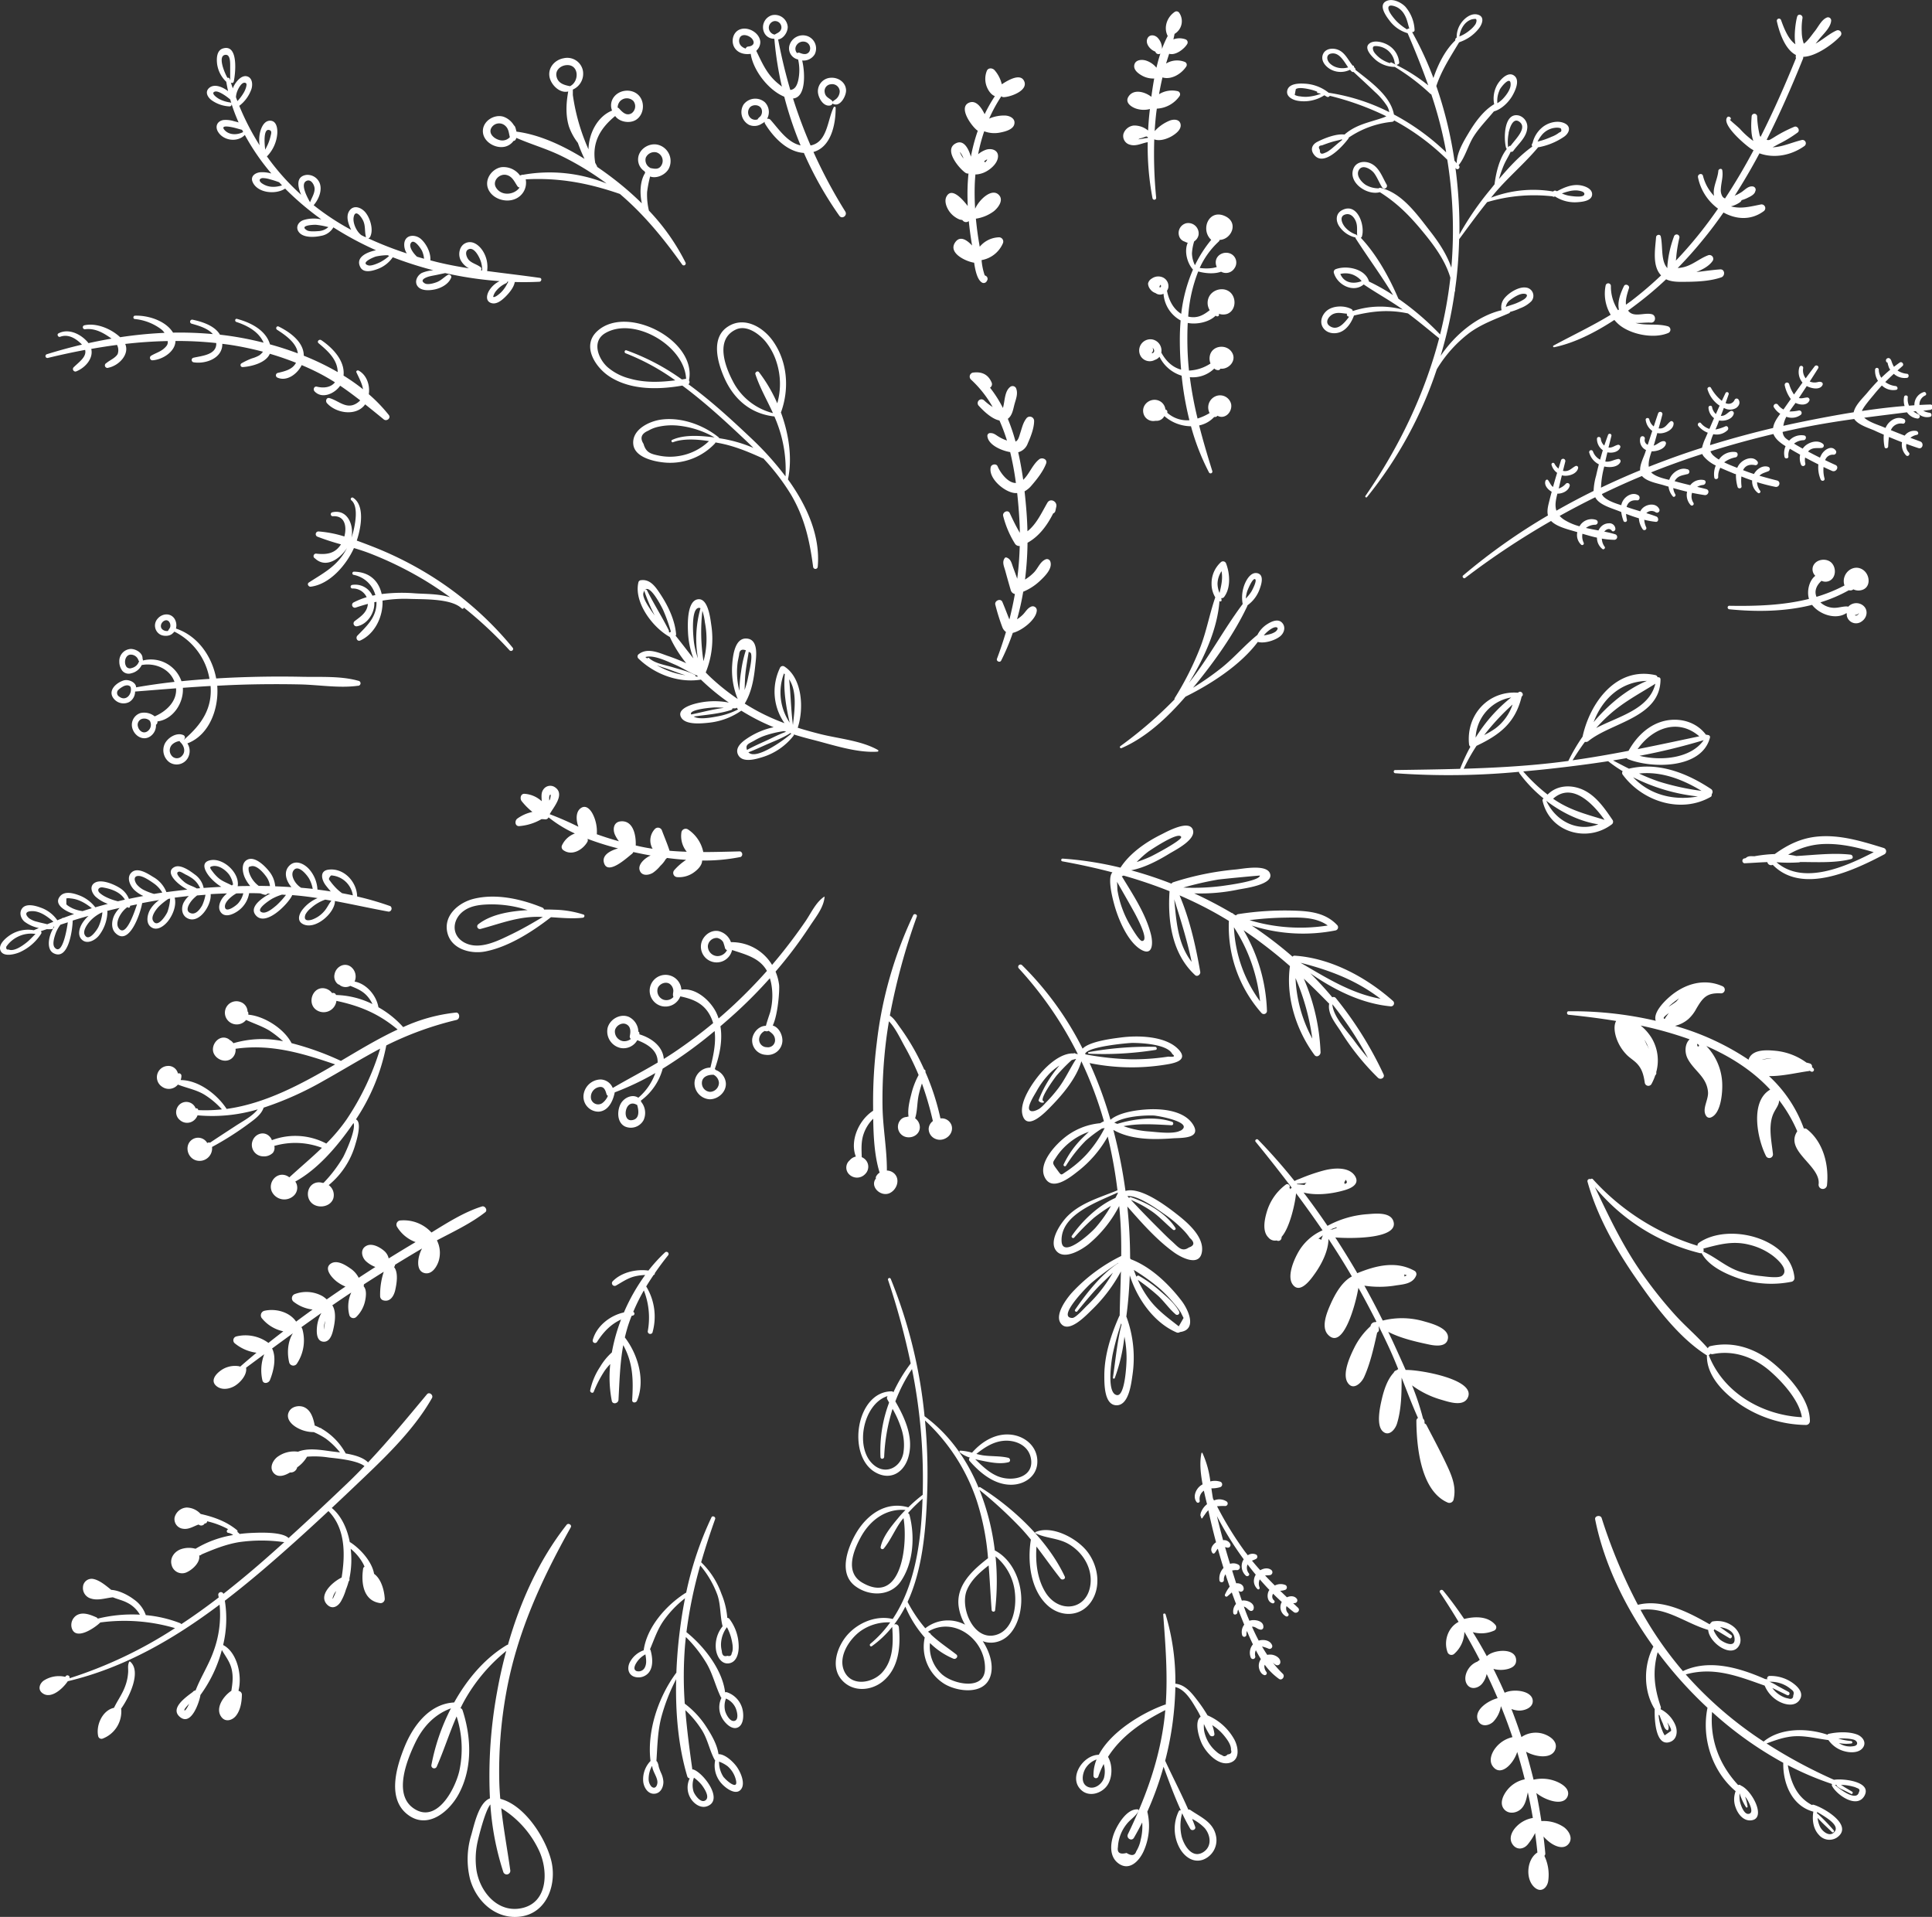 <svg xmlns="http://www.w3.org/2000/svg" viewBox="0 0 770.75 764.54"><rect x="0" y="0" width="770.75" height="764.54" fill="#333333" stroke="none"/><defs><style>.cls-1{fill:#fff;}</style></defs><title>overlay-white</title><g id="Layer_2" data-name="Layer 2"><g id="Objects"><path class="cls-1" d="M388.62,104.77c.49,3.43,1.35,7,3.27,8a1.38,1.38,0,0,0,1.79-.69l.2-.35a1.33,1.33,0,0,0-.66-1.73l-.25-.15a.34.34,0,0,0-.12,0,25.06,25.06,0,0,1-1.26-6.11A11.35,11.35,0,0,0,400.11,97a1.7,1.7,0,0,0-1.69-2.35,10.4,10.4,0,0,0-7.57,3.76c-.37-2.14-.72-4.3-1-6.46-.2-1.57-.38-3.15-.53-4.73a15.93,15.93,0,0,0,7.2-3c1.63-1.33,3.87-4.21,2.13-6.29-2.74-3.29-8,1.6-9.63,5.33a98.85,98.85,0,0,1-.14-9.89c.05-1.27.14-2.53.25-3.79a7.3,7.3,0,0,0,1.4-.14,9.68,9.68,0,0,0,3.16-1.19c2-1.15,4.34-3.37,4.46-5.79.14-2.71-2.81-3.48-4.94-2.69a10.21,10.21,0,0,0-3,1.75,68.63,68.63,0,0,1,2.43-9.16,11.46,11.46,0,0,0,6.23.53c1.83-.34,5.13-1.1,5.74-3.21.67-2.33-1.67-3.5-3.58-3.6a15,15,0,0,0-6.42,1.23,59.61,59.61,0,0,1,4.88-8.93,1.15,1.15,0,0,0,.83.37c2.64,0,10.16-2.61,8.2-6.51-1.47-2.93-5.88-.6-8.86,1.38A13.11,13.11,0,0,0,396.78,28c-.83-.94-2.6-1.08-3.12.32a8.6,8.6,0,0,0-.07,6.08c.55,1.51,1.71,3.36,3.3,3.95a61.19,61.19,0,0,0-4.08,7.2c-1.41-2.93-3.57-5.83-6.34-4.54-4.3,2,1.36,9.61,3.49,11.07a.45.45,0,0,0,.12.06,69.32,69.32,0,0,0-2.75,10.36c-1-3.43-2.88-6.73-5.79-5.44-5.36,2.38.88,9.91,3.52,11.79a1.86,1.86,0,0,0,1.31.37c-.2,2-.33,4-.38,6.08-.06,2.29,0,4.58.07,6.86-2.57-3.37-6.57-7.42-8.48-3.75-1,1.9.11,4.53,1.29,6.11a9.26,9.26,0,0,0,2.48,2.27,8.65,8.65,0,0,0,1.45.75c.16.06.81.16,1.1.21a3.51,3.51,0,0,0,.42.45,1.67,1.67,0,0,0,1.65.28l.14-.07a1.48,1.48,0,0,0,.38-.23c.32,3.27.77,6.52,1.31,9.75-2.1-2.28-4.79-4-6.68-1.36-3.1,4.29,4.12,7.66,7.3,8.17A1.34,1.34,0,0,0,388.62,104.77Zm3.95-40.39a6.31,6.31,0,0,1,1-.7l.3,0a7.36,7.36,0,0,1-.76,1l-.13.11A.68.68,0,0,0,392.57,64.38ZM383.2,61.3a1.91,1.91,0,0,1-.24-.68,9.44,9.44,0,0,1,1.45,2.61,1.34,1.34,0,0,0-.11-.14A8.44,8.44,0,0,1,383.2,61.3Z"></path><path class="cls-1" d="M636.37,606c3.59,18,12.26,35.53,23.23,50.74-4,7.5-4,17.72.53,24.93-.16,4.85.53,15.13,6.16,13.08,2.73-1,3.06-4.16,2.14-6.55a12.51,12.51,0,0,0-6-6.52,1.18,1.18,0,0,0,.09-1c-2.63-7.72-3.28-14.17-1.21-21.7,3,4,6.17,7.89,9.44,11.53s6.79,7.23,10.44,10.63c-2.47,12,1.79,25.32,11.22,33.27a9.15,9.15,0,0,0,0,6.48c.89,2.55,3,5.36,6,5.16,6.63-.45.52-12.16-4-13.92a.48.48,0,0,0-.68-.2h0a.78.78,0,0,0-.34,0c-7.61-8.23-11.27-18.11-10.38-29.12a147.26,147.26,0,0,0,28.4,20.27c-.15,8.27,3.45,17.2,12,19.49-.52,3.22-.09,6.83,2.22,9.26a5.49,5.49,0,0,0,7.15,1.09c7-4.81-5.27-12-9.31-13.11a.66.66,0,0,0-.59.12c-6.24-3.27-8.49-9.23-9.65-15.9a120.18,120.18,0,0,0,17.46,7.44.67.67,0,0,0,.22.18.5.5,0,0,0-.09.56c1.77,3.6,10,9.45,13,4,3.08-5.72-8.72-6.94-12.17-6.35a198.33,198.33,0,0,1-26.9-14.49c3.76-1.39,7.41-2.72,11.51-2.89,4.51-.17,8.76,1,13.18,1.54a11.31,11.31,0,0,0,6.93,4.59c2.23.51,5.47.48,6.9-1.67s-.35-4.38-2.44-5.15c-3.32-1.24-7.81-1-11.2-.28a1.13,1.13,0,0,0-.62.36c-8.05-2.72-18.7-2.83-25.44,2.74A153.07,153.07,0,0,1,672.65,668l-.14-.17c11.26-3.13,20.76.66,31.49,4.47a12.7,12.7,0,0,0,5.9,6.43c2.49,1.29,6.24,2,8.05-.76s-.73-5.28-2.87-6.8a15.16,15.16,0,0,0-9.05-2.73,1,1,0,0,0-.94,1.47.89.89,0,0,0-.81-.19c-10.14-4.48-22.41-8.18-32.9-3.21a146.87,146.87,0,0,1-16.91-24.42c10.16-1.35,17.64,5.22,27,8,.27,5.08,9.78,11.94,12.54,5.79,1-2.33-.32-5.21-2.08-6.79a10.28,10.28,0,0,0-8.89-2.34,5.91,5.91,0,0,0-1,1.09c-8.46-4.83-18.82-10.23-28.63-7.77a211.32,211.32,0,0,1-14.45-34.62C638.46,604.07,636.08,604.58,636.37,606Zm47.54,43.81c.59.36,1.21.69,1.79,1l4.23,2.55c.7.43,1.4-.74.75-1.21l-3.81-2.7q-.35-.24-.69-.51c2.87.49,5.86,1.72,5.82,5,0,3.46-4.65,1.07-6-.15a12.36,12.36,0,0,1-2.34-3.52A.89.89,0,0,0,683.91,649.85Zm21.85,20.85a1.21,1.21,0,0,0,.48.1,12.61,12.61,0,0,1,5.57,1.22,12.16,12.16,0,0,1,2.3,1.44c1.15.92,1.82,1.27,1.29,2.79,0,1.23-.72,1.63-2,1.21a7.46,7.46,0,0,1-1.85-.56,11,11,0,0,1-4.49-3.59c.37.16.73.32,1.08.5l4.82,2.32c.82.39,1.36-.85.58-1.28-1.49-.81-3-1.62-4.47-2.42a22.49,22.49,0,0,0-3.31-1.72Zm32.86,23.75a23.46,23.46,0,0,1-5.23-1,21.8,21.8,0,0,1,3.13,0,14.58,14.58,0,0,1,2.94.42c1.53.44,2.09,2.07.36,2.55a8.06,8.06,0,0,1-6.21-1.16,15.61,15.61,0,0,0,5.1.13A.49.49,0,0,0,738.62,694.45ZM732,711.88h.72a.42.42,0,0,0,.06.44,7.39,7.39,0,0,0,2.58,1.58l3.11,1.56c.57.29.92-.56.4-.87L736,712.89c-.49-.3-1-.69-1.59-1a18.07,18.07,0,0,1,2.2.15,19.61,19.61,0,0,1,2.62.53,6.77,6.77,0,0,1,1.56.56c1,.29,1.26.83.82,1.62C740.67,718.74,733.89,713.58,732,711.88Zm-7.11,10.78c3.55,2.14,9.58,5.51,6.73,8.22-1.94,1.84-4.64-.52-5.51-2.24a10.51,10.51,0,0,1-1-3.6c1.78,2,3.85,3.83,5.77,5.7.39.38,1.08-.27.7-.67a78,78,0,0,0-6.3-6.55.52.52,0,0,0-.34-.12ZM694,715.24a22.35,22.35,0,0,0,2.56,5.56.35.35,0,0,0,.62-.23,19.9,19.9,0,0,0-1-4c.2.22.38.45.56.69.63.92,3.62,6.19.61,6.2-1.73,0-3-3.77-3.24-5A11.91,11.91,0,0,1,694,715.24Zm-32.32-31.3.41.27a25.86,25.86,0,0,0,1.23,3.07c.41,1,.7,2.32,1.74,2.79a.34.34,0,0,0,.45-.16c.43-.94,0-2-.4-2.92.09.13.2.24.29.38.41.64,1.49,2.3,1.24,3l-2.55,1.77-.54-1A21.67,21.67,0,0,1,661.66,683.94Z"></path><path class="cls-1" d="M266.48,500.74c-1.86,2.31-3.6,4.66-5.25,7.06a.65.65,0,0,1-.5.73c-1,1.51-2,3-2.94,4.58l.07.08a23.12,23.12,0,0,1,2.42,18.34,1,1,0,0,1-1.87-.51,29.8,29.8,0,0,0-1.55-16.34,76.31,76.31,0,0,0-4.23,8.55.77.77,0,0,1-.09,1.45l-.58.16c-.45,1.16-.88,2.33-1.28,3.53-.55,1.7-1,3.38-1.4,5.06,5.21,6.75,8.25,17.09,4.86,25.23-.39.94-2,1-1.94-.26.51-8.3.31-14.83-3.56-21.9-1.32,7.18-1.48,14.3-1.9,21.82-.08,1.46-2.36,2-2.68.37a49.93,49.93,0,0,1-.61-14.65,23.53,23.53,0,0,0-2.22,2.66,46.61,46.61,0,0,0-4.37,8.41c-.37.84-1.56.21-1.41-.59a27.12,27.12,0,0,1,4-9.44,24.15,24.15,0,0,1,4.64-5.67,71.52,71.52,0,0,1,3.68-13.13c-4,1.85-6.9,4.75-9.57,8.9a.94.94,0,0,1-1.72-.72c1.44-5.47,6.81-9.8,12.42-11a76.56,76.56,0,0,1,8.49-14.93,19.76,19.76,0,0,0-4.63.67c-2.62.75-4.66,2.21-7,3.53a1.09,1.09,0,0,1-1.32-1.71c3.42-3.54,9.31-4.94,14.25-4.26a61.94,61.94,0,0,1,6.58-7.22A.84.84,0,0,1,266.48,500.74Z"></path><path class="cls-1" d="M153.09,167.27c-2.5-2.05-5-4.07-7.42-6a7.69,7.69,0,0,1-.68.83c-3.77,3.91-11.19,2.52-14.57-1.33-.67-.76-.24-2.31,1-2,3.67,1,6.74,4.62,10.75,2.15a6.77,6.77,0,0,0,1.53-1.24c-2.6-2-5.24-4-8-5.84-2.22,3.19-7.25,5.44-10.22,2.24-.67-.73-.2-2.13.94-1.86,2.9.72,5.69.21,7.19-1.74a80.41,80.41,0,0,0-8-4.48c-1.73-.85-3.48-1.63-5.25-2.38-1.73,3.56-6,6.72-9.79,4.94a1,1,0,0,1,.14-1.8c2.93-.68,6-1.39,7.37-4.07-3.42-1.35-6.9-2.56-10.44-3.59-1.47,3.56-7.24,5.09-10.85,5.31a.81.81,0,0,1-.48-1.48,28.36,28.36,0,0,1,4.22-2,12.39,12.39,0,0,0,2.91-1.2,7,7,0,0,0,1.47-1.45q-6.12-1.62-12.38-2.63c-1.28-.2-2.56-.36-3.84-.52,0,.05,0,.1,0,.16,0,5.68-6.76,8-11.5,7.2a.93.93,0,0,1-.09-1.79c3.35-.79,9.42-1.13,9.17-5.88A146.33,146.33,0,0,0,70,136c-.05,4.23-5.17,7.5-9.26,7.71a1,1,0,0,1-.57-1.75c1.64-1.05,3.65-1.58,5.13-2.85,1.32-1.13,1.79-1.91,1.59-3.08q-8.49.17-16.94,1.15c1.81,4.13-2.49,8.62-6.66,9.47a1,1,0,0,1-.87-1.83c1.41-1.21,3.61-2,4.53-3.64a4.6,4.6,0,0,0-.27-3.61q-5.14.67-10.28,1.59c.94,3.76-2.37,7.57-6.09,9a1,1,0,0,1-1-1.6c2.19-2.17,5.35-4.23,4.65-7-5,.93-9.92,2-14.82,3.19a.77.77,0,0,1-.46-1.47c4.62-1.43,9.3-2.72,14-3.83a2.86,2.86,0,0,0-.29-.33c-2.22-2.19-5.24-4-8.4-2.79-.8.3-1.43-1-.65-1.37,4.08-2.14,9,.34,11.74,3.61.08.1.14.19.21.29q4.59-1,9.22-1.81l-.73-.5c-3-2.08-6.19-3.73-9.92-3.22a.81.81,0,0,1-.29-1.57c4.76-1.11,10.7,1.3,14.36,4.74a166.8,166.8,0,0,1,17.69-1.74,5.92,5.92,0,0,0-1.68-1.7,20.91,20.91,0,0,0-10.2-3.82c-.76-.1-.65-1.3.1-1.33,5.22-.2,12.28,2,15.19,6.76a145.05,145.05,0,0,1,15.87.58c-2-2.33-5.69-3.37-8.48-4.16a.82.82,0,0,1,.33-1.6c3.9.81,8.94,2.42,11,6q3.24.36,6.45.89c3.57.59,7.24,1.36,10.94,2.29,0-.11-.08-.21-.14-.33-2-4.22-6.49-6.54-10.71-7.93-.75-.25-.54-1.45.26-1.23,5.39,1.45,11.48,4.43,13.16,10.17,3.7,1,7.42,2.22,11.1,3.59-.46-4.19-5-7.3-8.26-9.41-.76-.49-.21-1.7.64-1.28,4.52,2.22,10,6.16,10,11.62a105.39,105.39,0,0,1,13.53,6.54.48.48,0,0,1,0-.12c-.15-5-4.06-8.41-7.61-11.38-.84-.7.24-1.8,1.08-1.23,4.62,3.13,9.5,8.27,8.86,14.12a81.14,81.14,0,0,1,7.77,5.45c-.34-2.27-1.67-4.67-2.63-6.74-.25-.55.4-.91.85-.72l0,0c3.24,1.74,4.62,5.79,4.09,9.44a61.11,61.11,0,0,1,7.94,8.24C156.14,166.75,154.24,168.21,153.09,167.27Z"></path><path class="cls-1" d="M182.11,406.8a129.79,129.79,0,0,0-28,10.16A80.45,80.45,0,0,1,142,446.46c2.54,1.12.22,8.46-.24,10a32.4,32.4,0,0,1-10.62,16.21,4.89,4.89,0,0,1,1.86,5.22c-1,3.32-5.55,4.2-8.18,2.32-3.42-2.44-2.28-8.39,2.19-8.64a4.66,4.66,0,0,1,1.62.21,3.14,3.14,0,0,1,.45,0,54.52,54.52,0,0,0,7.81-10.26c.62-1.13,5.24-10.83,4.15-13.62l-.63.91c-5.77,8.24-13.5,17.46-22.61,22.45a4,4,0,0,1,.53,1,4.33,4.33,0,0,1-1.18,4.67,5.51,5.51,0,0,1-8.78-1.84c-1.37-3.48,1.71-7.46,5.46-6.36a4.66,4.66,0,0,1,1.6.85c4.41-4.06,8.86-7.77,13-11.78a29.88,29.88,0,0,0-19-.75,3.23,3.23,0,0,1-.56,2.74,5,5,0,0,1-4,1.41,4.58,4.58,0,0,1-4.12-6.16c1-2.83,4.52-4.09,6.78-1.78a4.33,4.33,0,0,1,.94,1.49,26.5,26.5,0,0,1,21.7,1.35,70.1,70.1,0,0,0,8.07-9.57,105.27,105.27,0,0,0,13.43-28.29c-7.55,4-14.86,8.51-22.34,12.69a129.86,129.86,0,0,1-24.15,10.85c-.91,2.67-3.36,4.47-5.69,6.19a121.48,121.48,0,0,1-14.9,9.49,5,5,0,0,1-6.26,5.38c-3.88-1.05-4.94-6.61-1.24-8.59a4.2,4.2,0,0,1,5.6,1.65,1.16,1.16,0,0,1,1.12-.16c3.3-2.22,6.64-4.37,10-6.57,2.82-1.88,6.77-3.85,9-6.7a64.06,64.06,0,0,1-24,2.37,4.52,4.52,0,0,1-.87,1.45h0l-.22.24a3.18,3.18,0,0,1-.33.3,4.29,4.29,0,0,1-5.63-.11,4,4,0,0,1-1.13-4.77,4,4,0,0,1,7.44.15.73.73,0,0,1,1,.55s0,.07,0,.11a59.34,59.34,0,0,0,9.45-.3,32.62,32.62,0,0,0-7-5.88c-3.36-2-7-2.6-10.55-4a4.66,4.66,0,0,1-6.39.8,4.5,4.5,0,0,1,2.15-8.22,3.92,3.92,0,0,1,4.26,3,1,1,0,0,1,1.39.93,5.27,5.27,0,0,1-.31,1.69c7.1,0,14.58,5.7,18.34,11.51,15.5-2.15,29.79-9.88,43.29-17.76-13.07-4.45-25.62-8.26-39.73-6.23A4.39,4.39,0,0,1,92.6,422c-2.4,2.2-6.46.69-7.46-2.22-1-3.07,2-6.89,5.29-5.73a3.49,3.49,0,0,1,1.32.83s.1,0,.16.06a4,4,0,0,1,1.2,1.14l0,0a40.57,40.57,0,0,1,19.82-.78,43.24,43.24,0,0,0-5.42-4.23c-3-1.82-6.22-2.82-9.33-4.28a4.76,4.76,0,0,1-7.6-.19,4.59,4.59,0,0,1,5.26-7,4.17,4.17,0,0,1,2.92,3.86.56.56,0,0,1,.3.53,4.13,4.13,0,0,1,0,.71c6.37.56,14.28,5.58,17.26,11.36A113.13,113.13,0,0,1,136,423.13c7.22-4.26,14.76-8.85,22.63-12.51-7.35-6.2-14.9-9.41-24.42-11.43a5.14,5.14,0,0,1-8,3.63c-3.92-2.7-1.43-9.6,3.42-8.59a4.85,4.85,0,0,1,2.88,1.89,1.12,1.12,0,0,1,1.53.73,34.79,34.79,0,0,1,14.54,3.61,12.83,12.83,0,0,0-2.44-3.56c-1.82-1.85-4-2.73-6.4-3.69l0,0a3.92,3.92,0,0,1-4-.16c-.12-.09-.22-.19-.32-.28a2.36,2.36,0,0,1-.7-.33,3.89,3.89,0,0,1-1.25-3.89c.55-2.92,3.83-4.84,6.44-3a4.92,4.92,0,0,1,1.55,5.94c4.74.87,8.7,5.54,9.51,10.25a38.53,38.53,0,0,1,9.87,7.92,66.86,66.86,0,0,1,21-5.79C183.42,403.68,183.74,406.38,182.11,406.8Z"></path><path class="cls-1" d="M192.28,481.19c-6.93,2.14-13.72,6.42-20.15,10.39a15,15,0,0,0-12.35-4.81,1.67,1.67,0,0,0-1.42,2.48A14.49,14.49,0,0,0,164.8,495c.29.14.62.27,1,.4q-5.4,3.21-10.74,6.52a5.5,5.5,0,0,0-1.79-3c-1.73-1.49-4.75-3.17-7-2.08-2.62,1.25-2.1,4.37-.36,6.11a11.78,11.78,0,0,0,3.84,2.38q-3.33,2.13-6.65,4.31a9.9,9.9,0,0,0-3.47-3.83c-1.89-1.32-5-3.24-7.36-2-3.33,1.82-.1,5.54,1.73,7.06a15.18,15.18,0,0,0,3.82,2.27q-3.76,2.53-7.48,5.12a9.94,9.94,0,0,0-1.73-1.32,13.15,13.15,0,0,0-10.91-.84,1.78,1.78,0,0,0-.42,3.2,15,15,0,0,0,7.43,3c-2.2,1.59-4.4,3.19-6.58,4.82-2.65-3.92-8.26-5.35-12.73-4.3a1.87,1.87,0,0,0-.82,3.09,14.92,14.92,0,0,0,7.24,4.77c.36.11.77.22,1.2.32-2,1.53-4,3.06-5.93,4.62a15.36,15.36,0,0,0-12.85-2.58,1.58,1.58,0,0,0-.7,2.63,17.08,17.08,0,0,0,8.79,3.86c-2.2,1.83-4.39,3.68-6.54,5.57a1.06,1.06,0,0,0-.4-.18,9.72,9.72,0,0,0-7.72,2c-1.8,1.4-3.65,3.82-1.45,5.79s5.58,1.3,7.77-.16,4.63-4.4,4.19-7c0,0,0,0,0-.06l7.23-5.36a18,18,0,0,0-.74,10.34c.34,1.68,2.47,1.26,3,0,1.46-3.54,2.65-8.77,1-12.4a1.13,1.13,0,0,0-.15-.21q4.16-3.06,8.33-6.09c-2.14,3.35-2.38,8-1.46,11.7a1.7,1.7,0,0,0,3.06.4,16.67,16.67,0,0,0,2.2-13.68,1.77,1.77,0,0,0-.18-.42.73.73,0,0,0-.25-.42q4-2.86,8-5.67a13.89,13.89,0,0,0-1.77,5.61c-.18,2-.23,5.46,2.37,5.82s3.61-2.61,4.06-4.54c.69-2.89,1.35-6.84-.07-9.57a1.22,1.22,0,0,0-.27-.36c2.51-1.73,5-3.42,7.59-5.12a13.51,13.51,0,0,0-.76,9,1.67,1.67,0,0,0,2.77.73,12.59,12.59,0,0,0,3.48-6.25c.4-1.82.77-4.54-.56-6a1.14,1.14,0,0,0,.08-.72c2.64-1.71,5.29-3.38,7.95-5.05-.06.19-.11.39-.17.57a29.17,29.17,0,0,0-1.27,9.19,1.74,1.74,0,0,0,1.25,1.64c2.78.8,4.28-1.81,4.79-4.16.56-2.53,1.31-6.93-.49-9.13a.74.74,0,0,0,.18-.21,1.07,1.07,0,0,0,.21-.69q5.36-3.3,10.79-6.49a12.84,12.84,0,0,0-1.42,4.15c-.34,2.16-.16,5.07,2.44,5.67,2.89.67,4.85-2.49,5.6-4.81a11.11,11.11,0,0,0-.68-8.22l0-.05c6.64-3.49,13.66-6.79,19.38-11.29C194.55,482.52,193.43,480.83,192.28,481.19Zm-62.54,45.66c-.11.76-.35,2.3-.54,3.44A9.83,9.83,0,0,1,129.74,526.85Z"></path><path class="cls-1" d="M365.76,365.55A255.44,255.44,0,0,0,355,405.07c1.63,1.07,2.66,2.79,3.89,4.49a91.56,91.56,0,0,1,7.29,11.78c.89,1.72,1.72,3.46,2.52,5.23a.72.72,0,0,1,.48.95.14.14,0,0,0,0,.06,97.63,97.63,0,0,1,6,18.49,4.16,4.16,0,0,1,4.46,2.85c1,3.6-3,6.69-6.33,5.36a4.3,4.3,0,0,1-2.82-4.21,4.14,4.14,0,0,1,1.67-2.94,129,129,0,0,0-4.37-15c-.48,1.49-.93,3-1.27,4.52-.68,3.08-.5,6.41-1.44,9.38a4.43,4.43,0,0,1,1.88,3.53c0,2.84-2.83,4.51-5.42,3.95a4.18,4.18,0,0,1-2.49-6.59,3.38,3.38,0,0,1,2.75-1.42.94.94,0,0,1,.34-.14c.11,0,.22,0,.32,0-.43-2.88.36-6.14,1.07-8.88a31.56,31.56,0,0,1,2.94-7.71l-.59-1.41a111.73,111.73,0,0,0-5.06-10.16c-1.44-2.58-3.67-7.33-6.19-9.86-.41,2.46-.79,4.93-1.1,7.41a192.2,192.2,0,0,0-1.46,26.38c.11,8.58,1.79,17.19,1.74,25.73A4.49,4.49,0,0,1,356.7,468c2.65,2.44,1,6.83-2.09,8-3.51,1.26-7.67-2.84-5.15-6a.87.87,0,0,1,0-.67,4,4,0,0,1,1.5-1.66,1.14,1.14,0,0,1-.12-.22c-2-6.6-2.37-14.14-2.48-21.26a15.64,15.64,0,0,0-3.88,6.24c-1,3-.79,6-.69,9.1a3.85,3.85,0,0,1,.9.51,4.07,4.07,0,0,1,.4,6.28,4.43,4.43,0,0,1-6.65-.29,3.78,3.78,0,0,1,.52-5.23,4.36,4.36,0,0,1,2.47-1.51c-2.49-6.36,1.24-14.65,6.89-18.27,0-.59,0-1.18,0-1.77a188,188,0,0,1,1.46-25.32A162,162,0,0,1,364.32,365C364.7,364.21,366.05,364.71,365.76,365.55Z"></path><path class="cls-1" d="M219.82,741.73c-2.37-8.92-10.48-21.74-20.24-24.28-.19-2.32-.35-4.66-.4-7a176.07,176.07,0,0,1,2.76-35.28c4.29-23.89,14-45,25.76-66,.55-1-1-1.88-1.66-1C215.13,622,207.56,638.75,202.64,656a.92.92,0,0,0-.46.13c-8.67,5.17-15.78,13.51-21,22.89-9.76.5-16.28,9.09-19.76,17.63-3.35,8.24-7.29,21.33,1.84,27.54,7.85,5.33,16.14-1.91,19.79-8.74,5.49-10.28,5-22.49,1.5-33.29a1.31,1.31,0,0,0-.83-.88c.46-.94.94-1.89,1.45-2.82a68.4,68.4,0,0,1,16.8-20c-1.46,5.38-2.67,10.79-3.63,16.15a185.5,185.5,0,0,0-2.88,42.66c-4.44,1.61-6.28,10.49-7.41,14.47a32.93,32.93,0,0,0-.53,17.72c2.49,9,10.52,16.36,20.36,14.92C218.53,762.8,222.3,751,219.82,741.73Zm-37.66-57.14a42,42,0,0,1,1.06,21.86c-1.78,7.42-9.21,21.37-18.48,14.61-7.77-5.67-2.43-19,.89-25.93,3.11-6.47,7.73-11.37,14.27-13.77a82.6,82.6,0,0,0-7.81,22.7,1.12,1.12,0,0,0,2.11.63C177.12,698.05,179.26,691.2,182.16,684.59Zm25.9,76.48c-9.63,2-16.71-6.7-18-15.35a31.56,31.56,0,0,1,.42-10.92c.25-1.27,3-12.63,5.15-15.1a110.32,110.32,0,0,0,5.18,27,1.44,1.44,0,0,0,2.77-.68c-1.18-8.36-2.7-16.52-3.61-24.82A39.47,39.47,0,0,1,215,738C218.75,745.91,218.77,758.86,208.06,761.07Z"></path><path class="cls-1" d="M293.9,704.63c-1.36-1.89-4.53-5-7.27-5-.5-3.79-2.84-7.8-4.8-10.8a35.76,35.76,0,0,0-8.65-9.33,153.59,153.59,0,0,1,.11-23.29q.15-1.66.33-3.3a52.46,52.46,0,0,1,8.28,10.55c2.49,4.28,3.52,9,5.65,13.4a.86.86,0,0,0,.27.32,8.62,8.62,0,0,0,.12,7.79c1,2,3.91,5.2,6.44,4s2.4-5.6,1.64-7.91a9.51,9.51,0,0,0-5.91-6.08,1.19,1.19,0,0,0-.84,0c-1.08-9.07-8.49-18.44-15.42-24a178.2,178.2,0,0,1,5.5-26.61,38.78,38.78,0,0,1,6.88,11.83c1.34,4,1,8.24,2,12.26a.41.41,0,0,0,.07.15,12.28,12.28,0,0,0-2.7,9.15c.32,2.72,2.08,6.23,5.37,5.62,3.07-.57,3.8-4.34,3.72-6.93A18.32,18.32,0,0,0,291,645.7a1,1,0,0,0-.85-.4,31.33,31.33,0,0,0-2.35-9.65,32.58,32.58,0,0,0-8.08-12.55c1.66-5.78,3.55-11.51,5.58-17.24.3-.86-1.07-1.52-1.47-.68a135.28,135.28,0,0,0-10.09,30.08.61.61,0,0,0-.3.11c-7.59,4.81-15.4,13.55-16.65,22.84a10,10,0,0,0-5.56,4.83c-1,2.05-.77,4.54,1.47,5.59a5.36,5.36,0,0,0,5.94-1.32c2.11-2.36,1.69-6.19.94-9a1.32,1.32,0,0,0-.27-.5c1.63-3.83,2.87-7.69,5.29-11.23a42,42,0,0,1,8.69-9.12c-1.18,5.85-2,11.75-2.63,17.65-.39,3.93-.68,8-.83,12.07a.57.57,0,0,0-.14.13c-7,9.47-11.65,23.1-10.17,35.05a10.49,10.49,0,0,0-2.91,8.27c.26,2.23,1.78,4.86,4.32,4.8s3.77-2.55,3.72-4.83a9.6,9.6,0,0,0-.87-3.36,18.88,18.88,0,0,1-1-2.65,5.39,5.39,0,0,0-.62-1.94,1.14,1.14,0,0,0-.29-.29c.4-5.8.45-11.4,1.88-17.16a74.21,74.21,0,0,1,6-15.47c-.32,13.07.78,26.54,4.41,38.7a1.12,1.12,0,0,0,1,.86,8.25,8.25,0,0,0,.14,7.58c1.21,2.31,4,4.5,6.72,3.57,7-2.4-1.48-13.49-5.48-14.7a1.32,1.32,0,0,0-.34,0c-1.12-8-2.16-15.8-2.78-23.65a40,40,0,0,1,6.82,8.32c2.15,3.62,2.87,7.77,4.82,11.4a1,1,0,0,0,.25.28,10.64,10.64,0,0,0,2.71,9.44c1.53,1.66,5.42,4.62,7.49,2.27S295.43,706.77,293.9,704.63ZM276.83,709a17,17,0,0,1,3,2.77c.9,1.17,3.4,4.71,1.77,6.15-1.9,1.67-4.43-2-4.91-3.35a8.73,8.73,0,0,1,.14-5.51S276.82,709,276.83,709Zm-16.77-4.56.14.08c.2,2.13,2.25,4.51,2.06,6.57-.12,1.29-1,2.67-2.4,1.46a4.54,4.54,0,0,1-1.09-3A10.77,10.77,0,0,1,260.06,704.42Zm-2.58-44.59c.28,1.74.59,3.58-.23,5.2a2.77,2.77,0,0,1-3.33,1.44c-1.8-.77-.18-3.2.61-4.2a9.48,9.48,0,0,1,2.94-2.44ZM290,649a19.71,19.71,0,0,1,1.62,4c.43,1.67,1.16,4.67.3,6.32-.1,1-.67,1.41-1.72,1.08-1.4.46-2.15-.19-2.24-1.94a10,10,0,0,1-.27-3.54A11.75,11.75,0,0,1,290,649Zm-.4,28.45a7.39,7.39,0,0,1,3.83,3.68c.61,1.35,1.45,4.69-.35,5.22s-3.38-2.44-3.8-3.95A8.37,8.37,0,0,1,289.64,677.4Zm-.82,31.5a10.73,10.73,0,0,1-1.91-6.34,13.73,13.73,0,0,1,3.35,1.8,10.44,10.44,0,0,1,3.42,5.79C294.42,714.13,289.8,710.22,288.82,708.9Z"></path><path class="cls-1" d="M74.85,302.46a5.64,5.64,0,0,0-.12-6,.61.61,0,0,0,.13,0c8.8-3.39,12.51-14.06,11.8-22.95q5.69-.32,11.38-.48,10.9-.28,21.81-.05c7.44.17,15.54,1.56,22.9.54a1,1,0,0,0,.16-2c-6.86-1.95-15-1.44-22.08-1.58q-10.89-.23-21.79.09-6.41.18-12.79.57c-1.69-8.85-7.34-17-16.06-19.91a5,5,0,0,0-.63-4c-1.65-2.35-4.88-2-6.61,0a4.1,4.1,0,0,0,1.13,6.48c1.49.7,3.81.6,4.94-.68a3.29,3.29,0,0,0,.55-.57,26,26,0,0,1,14,18.85c-3.73.25-7.46.55-11.18.93A12.88,12.88,0,0,0,57,263.44c0-.11,0-.22,0-.34a.61.61,0,0,0-.14-.36c.19-2.29-2.64-3.93-4.69-3.91a4.82,4.82,0,0,0-4.57,5,6,6,0,0,0,1.19,3.7,3.32,3.32,0,0,0,3.59,1,6.1,6.1,0,0,0,4.15-3.28h0c5.29-1,11.2,1.45,13.09,6.71q-7.69.85-15.33,2.18c0-2-3-3.31-4.86-2.78-2.61.76-6,3.43-4.61,6.43A5,5,0,0,0,51.54,280a4.8,4.8,0,0,0,2.35-4.18c5.45-.43,10.9-.88,16.35-1.29.37,5.2-3.86,9.14-8.37,11.12l-.13.09a6.67,6.67,0,0,0-5.7-1.34,4.92,4.92,0,0,0-3,6.72c1.07,2.65,4.16,4.33,6.78,2.66a5.3,5.3,0,0,0,2.41-4.73,1.15,1.15,0,0,0,.58-.93,2.55,2.55,0,0,0,0-.39c6.19-.76,10.53-7.34,10.14-13.4,3.69-.27,7.37-.52,11.06-.73.69,9-3.57,15.24-10.23,21.08a.89.89,0,0,0-.22.3l-.12-.12a1,1,0,0,0-.27-1.66c-2.7-1.23-6.25,1-7.45,3.48a6,6,0,0,0,1.8,7.3A5.15,5.15,0,0,0,74.85,302.46ZM57.4,286.61a3.13,3.13,0,0,1,2.35.86s0,0,0,0a3.14,3.14,0,0,1-1.23,4.38c-1.62.83-3.14-.55-3.5-2.1A2.46,2.46,0,0,1,57.4,286.61Zm-4.83-20.18a1.87,1.87,0,0,1-2.08-.42,3.39,3.39,0,0,1-.61-2c0-1.46.83-3,2.44-2.91a3.22,3.22,0,0,1,2.92,2.28.86.86,0,0,0,.25.31A4,4,0,0,1,52.57,266.43ZM67,251.65a2.74,2.74,0,0,1-2.15-.56c-1.31-1.06-.52-3.08.92-3.6s2.35,1.06,2.18,2.34C67.9,250.46,67.28,251.07,67,251.65ZM47.55,277.84a1.73,1.73,0,0,1-.54-2.47,7.39,7.39,0,0,1,1.85-1.43c1.11-.7,2.62-.92,3.25.09h0C52.85,276.8,50.29,279.92,47.55,277.84Zm20.79,23.37a3.3,3.3,0,0,1,.35-4.27,5.29,5.29,0,0,1,3-1.37.82.82,0,0,0,.27.47c1.5,1.39,2.23,3.82.62,5.45A2.65,2.65,0,0,1,68.34,301.21Z"></path><path class="cls-1" d="M298.86,49.82a5.29,5.29,0,0,0,5.2-.6,1.74,1.74,0,0,0,.25-.11,4.83,4.83,0,0,0,.72-.54,1.41,1.41,0,0,0,.21.83c3.32,5.39,8.83,11.19,15.46,11.6a143,143,0,0,0,14.15,25.06c1.1,1.54,3.34-.13,2.36-1.71a197.49,197.49,0,0,1-12.69-23.74c7.13-2,8.9-11.23,8.85-17.66,0-.45-.63-.5-.8-.14-2.5,5.13-2.47,13.93-9.2,15.21a193.12,193.12,0,0,1-7-18.74c5.31-.41,4.78-10.53,3.65-15.15a5.25,5.25,0,0,0,5-2.47,5.25,5.25,0,0,0-2.92-7.27,5.56,5.56,0,0,0-7.23,4,4.52,4.52,0,0,0,3.53,5.33,19,19,0,0,1,0,8.51c-.46,1.84-1.27,3.49-3.12,3.64-1.92-6.52-3.53-13.21-4.85-20.13,2.19-.33,3.89-3,3.82-5.09A5.16,5.16,0,0,0,308,6.06a5,5,0,0,0-3.21,6.76,4.22,4.22,0,0,0,4,2.63l.14.11a133.75,133.75,0,0,0,3,19l-1.13-.93c-4.54-3.54-6.48-7.92-8.89-12.93a1.53,1.53,0,0,0-.14-.21.85.85,0,0,0,0-.32,4.56,4.56,0,0,0,1.54-3.54c-.27-3.45-4.6-6-7.81-5-3,.87-4,4.65-2.57,7.22,1.34,2.34,4.06,3,6.56,2.63.93,6.42,6.94,14.44,13.38,17.09a147.28,147.28,0,0,0,6.52,19.43c-5.2-1.17-8.55-6.29-11.94-10.13a1.42,1.42,0,0,0-1.44-.47,5.55,5.55,0,0,0-.88-6.62,5.83,5.83,0,0,0-8.49.91A5.75,5.75,0,0,0,298.86,49.82Zm-.36-31.26a1.11,1.11,0,0,0-1,.81,4.2,4.2,0,0,1-1.5-.77,2.89,2.89,0,0,1-.69-3.86c1.2-1.59,4.21-.32,5,1.14C301.32,17.53,300,18.46,298.5,18.56Zm8.27-6.94a2.69,2.69,0,0,1,2-3.18,2.54,2.54,0,0,1,2.94,2.89c-.35,1.49-1.54,1.79-2.67,2.47A2.86,2.86,0,0,1,306.77,11.62ZM319,21.07a1.11,1.11,0,0,0-1,.12,2.51,2.51,0,0,1-.25-3.12,3.13,3.13,0,0,1,4-1.19,2.7,2.7,0,0,1,1.07,3.78C321.76,22.06,320.23,21.55,319,21.07ZM299.34,42.64c1.31-1.09,3.72-.88,4.44.8a3,3,0,0,1-.2,2.62c-.39.64-1.07.89-1.33,1.55a2.84,2.84,0,0,1-2.63-.39A3.07,3.07,0,0,1,299.34,42.64Z"></path><path class="cls-1" d="M331.15,42.08a1.32,1.32,0,0,0,1-.8.53.53,0,0,0,.14.12c2.88,1.51,5.31-3.16,5.24-5.39-.09-3.12-3-5.12-5.91-5a5.39,5.39,0,0,0-5.33,5.48C326.32,38.79,328.34,42.59,331.15,42.08ZM329,36.78a2.7,2.7,0,0,1,2.47-3.17A3,3,0,0,1,335,36.44a4.19,4.19,0,0,1-1.11,2.72c-.52.56-1.22.87-1.75,1.41a1.08,1.08,0,0,0-.39-.58C330.54,39,329.25,38.63,329,36.78Z"></path><path class="cls-1" d="M492.48,693.9a22.06,22.06,0,0,0-10.75-9.74,58.7,58.7,0,0,0-4-5.91c-2.29-3-4.86-6.33-8.83-6.71A92.18,92.18,0,0,0,465,643.88c-.16-.5-1-.43-.94.12.9,12.14,1.83,23.9,1,35.88a.92.92,0,0,0-.28,0c-8.51,3-21.4,10.47-26.42,20-6.56.1-12.62,9.73-6.56,14.45,3,2.31,7.37.95,9.58-1.77,2.48-3,2.62-8.48.65-11.85,5.35-8.38,13.66-14,22.85-18.64-.2,2.26-.46,4.54-.81,6.82-2.28,15.11-7.51,29-14.1,42.67-.77,1.6,1.49,3,2.41,1.41,1.15-2,2.25-4,3.29-6.1a21.72,21.72,0,0,1-.59,6.86,13.75,13.75,0,0,1-1.78,4.65q-.84,2.58-3.87.66-4.05,1.05-3.44-2.41a15.82,15.82,0,0,1,3.48-9.11c1.41-1.85,3.79-3.19,4.72-5.27a.4.4,0,0,0-.34-.6c-4.14-.25-7.69,5.51-9.13,8.84-1.67,3.91-2.54,9.64,1.33,12.61,4.34,3.33,8.29-.68,10.11-4.59a24.41,24.41,0,0,0,1.55-15.93,127.42,127.42,0,0,0,6.48-17.93c2.13,5.79,4.31,11.76,6.91,17.42a.66.66,0,0,0-.86.34,16,16,0,0,0,.13,14.24c1.79,3.58,5.39,6.53,9.56,5.08a8.29,8.29,0,0,0,5.24-9.18c-1-5.77-6-7.69-10.27-10.63a1,1,0,0,0-.84-.16c-2.87-6.58-6.24-13-9.23-19.5a125.93,125.93,0,0,0,4.06-29.39c4.09,1,6.7,5.84,8.73,9.24a28.91,28.91,0,0,1,1.36,2.59c-2.73,1.95-.54,8.76.61,11,1.78,3.53,6.32,8.48,10.76,7.45S494.1,697,492.48,693.9ZM471.6,723.21c1,2.13,2.08,4.21,3.25,6.22.59,1,2.36.33,1.95-.82s-.79-2.1-1.21-3.14a18.34,18.34,0,0,1,5,3.64c2.36,2.8,3,7.19-.4,9.5-4.46,3-7.79-2.38-8.78-6.1A19.13,19.13,0,0,1,471.6,723.21Zm-31.19-14.07c-.83,2.48-3.77,4.72-6.43,3.54-2.89-1.28-2.23-5.19-.93-7.38a8.55,8.55,0,0,1,4.42-3.55,16.22,16.22,0,0,0-1.24,6.32,1,1,0,0,0,2,.28,36.82,36.82,0,0,1,2.07-4.78A10.22,10.22,0,0,1,440.41,709.14Zm49.33-9.39c-.74.83-1.48.93-2.23.3a6.68,6.68,0,0,1-2.19-1.37,14.3,14.3,0,0,1-4.94-8.35,12.78,12.78,0,0,1-.09-2.72,29.68,29.68,0,0,0,2.37,4.46c.48.71,1.94.55,1.82-.5a15.35,15.35,0,0,0-.88-3.5,19.6,19.6,0,0,1,4.59,4c1.24,1.5,3.05,3.84,2.89,5.86C491.51,699,491.06,699.64,489.74,699.75Z"></path><path class="cls-1" d="M618,717.92a16.85,16.85,0,0,1-5.09-2.78q1.15,5.58,2,11.19a14.45,14.45,0,0,1,9,2.42c1.92,1.42,3.65,4.24,2,6.5-1.87,2.58-5.26,1.25-7.35-.24a16.69,16.69,0,0,1-2.79-2.52q.4,3.3.7,6.6a1.31,1.31,0,0,1-.35,1.1,17.58,17.58,0,0,1,1.54,9.91c-.34,2.67-2.65,4.94-5.25,2.86-4-3.18-3.43-11.38.92-14.1-.25-2.61-.57-5.19-.92-7.76a24.08,24.08,0,0,1-2.79,4.37c-1.65,2.15-4.51,2.58-6.2.14s-.21-5.38,1.69-7.24a11.81,11.81,0,0,1,6.4-3.29c-.57-3.44-1.25-6.84-2-10.21-.51,2.25-.85,4.59-2.43,6.34-1.73,1.91-5.08,2.56-6.95.49-2.1-2.33-.5-5.66,1.15-7.74a12,12,0,0,1,7-4.29c-.91-3.68-1.92-7.31-3-10.92-1.54,4.88-6.71,10.12-9.83,5.63-1.56-2.25-.37-5.26,1.13-7.18a11.88,11.88,0,0,1,6.8-4.35q-2.12-6.26-4.61-12.37a11.49,11.49,0,0,1-3.1,6.28c-1.74,1.61-4.81,2.12-6-.45-1.9-4.14,3.87-8,7.79-9q-2.07-4.86-4.37-9.64a9.07,9.07,0,0,1-1.81,3.85c-1.51,1.82-4.46,2.6-6,.34-1.33-2-.58-4.67.68-6.45a7.4,7.4,0,0,1,3.42-2.68,8.12,8.12,0,0,1,.94-.69c-1.93-3.78-4-7.5-6.12-11.2a12,12,0,0,1-4,8.73,1.65,1.65,0,0,1-2.73-.63c-1.62-4.41.18-9.88,4.42-12.06q-3.54-5.91-7.41-11.7c-.54-.81.67-1.49,1.25-.78,3,3.64,5.75,7.43,8.39,11.32,4.18-1.06,9.38-1.2,12.38,2.29a1.45,1.45,0,0,1-.56,2.4,12.57,12.57,0,0,1-8.39.56q2.94,4.71,5.6,9.6c2.54-2.68,11.93-3.61,11.69,1.88-.1,2.4-2.64,3.21-4.64,3.48a11,11,0,0,1-4.42-.31q2.37,4.7,4.49,9.53c3.38-1.67,10.76-.94,11.19,3,.31,2.85-3.09,4.13-5.41,4.11a9.42,9.42,0,0,1-3.09-.64q2.18,5.54,4,11.2a10.17,10.17,0,0,1,7.67-1.56c2.6.5,6.65,2.65,6,5.89-.94,4.5-7.52,3.89-11.83,1.51q1.62,5.55,3,11.16a15.06,15.06,0,0,1,8.45.47c2.39.84,6.33,3,5.13,6.16C624.17,719.44,620.22,718.71,618,717.92Z"></path><path class="cls-1" d="M516.09,642.94c-1-.76-1.9-1.54-2.84-2.34a2.79,2.79,0,0,0,.63,2.87.75.75,0,0,1-.91,1.17,4.16,4.16,0,0,1-1.62-5.7c-1.17-1.06-2.32-2.16-3.45-3.28a2,2,0,0,0,.39,2.68c.52.45,0,1.31-.66,1.13-2.07-.59-2.32-3.28-1.47-4.94a3.3,3.3,0,0,1,.26-.39c-1.32-1.36-2.59-2.78-3.85-4.22a4.06,4.06,0,0,0-.09,3.2c.25.5-.41,1.12-.83.64a4.4,4.4,0,0,1-1.41-2.77,4.83,4.83,0,0,1,.73-2.94c-1.12-1.33-2.2-2.71-3.27-4.09a3.53,3.53,0,0,0,.53,3.59c.53.71-.59,1.47-1.19.91a5.1,5.1,0,0,1-1.25-5.86,4.18,4.18,0,0,1,.38-.68,129.81,129.81,0,0,1-10.69-17.24q1.15,4.83,2.46,9.62a2.75,2.75,0,0,1,2.83,1.43,1.05,1.05,0,0,1-1.17,1.52c-.31-.06-.6-.14-.88-.2.64,2.23,1.29,4.46,2,6.68a4.13,4.13,0,0,1,3.37.35,1.17,1.17,0,0,1-.59,2.16,6.38,6.38,0,0,0-1.95.15c.53,1.68,1.06,3.37,1.61,5.1,1.44-.15,3,.59,3,2.2a1.18,1.18,0,0,1-2,.82l-.08-.06c.43,1.31.88,2.63,1.34,3.95h0c1.89-.39,5.34.93,4.68,3.35a1,1,0,0,1-1.27.73c-1-.38-1.51-1.45-2.59-1.69q1,2.85,2.2,5.64c1.88-.67,5.72-.1,5.57,2.51a1,1,0,0,1-1.29,1c-1.21-.18-1.94-1.28-3.25-1.13.84,1.88,1.72,3.74,2.68,5.54,2-.6,4.67-.14,5.38,1.95a1.08,1.08,0,0,1-1.32,1.32,15.22,15.22,0,0,0-2.74-.92c.67,1.14,1.36,2.26,2.09,3.34a5.22,5.22,0,0,1,2.26,0c1.33.31,3.1,1.39,2.95,3a1.2,1.2,0,0,1-1.78,1,6,6,0,0,1-1.21-.91,44.75,44.75,0,0,0,4,4.47c1,1-.34,2.88-1.56,2a25,25,0,0,1-5.67-5.63,2.77,2.77,0,0,0-.15.76,4,4,0,0,0,.87,2.2.8.8,0,0,1-.89,1.17c-1.32-.39-2.05-2-2.18-3.23a4.67,4.67,0,0,1,.81-3.15c-.71-1.14-1.36-2.32-2-3.52a3.48,3.48,0,0,0-.24,2.35.94.94,0,0,1-1.81.5,5.16,5.16,0,0,1,.88-5.2c-.48-1-.94-2-1.39-3-.34-.77-.66-1.55-1-2.33a3.89,3.89,0,0,0-.19,1.44.87.87,0,0,1-1.71.23,4.78,4.78,0,0,1,.82-4.2c-.83-2-1.62-4-2.4-6a2.68,2.68,0,0,0-.33,1.14c-.07.87-1.5,1.21-1.64.22a4.45,4.45,0,0,1,1.1-3.63c-.58-1.52-1.14-3.06-1.69-4.59-.54.48-1.08,1-1.65,1.44a.61.61,0,0,1-1-.74,13.23,13.23,0,0,1,1.81-3c-.41-1.15-.81-2.31-1.2-3.47-.16-.48-.3-1-.46-1.46a3.43,3.43,0,0,0-.65,2.33.9.9,0,0,1-1.75.24,6,6,0,0,1,1.6-5.1c-.8-2.54-1.54-5.09-2.27-7.66a3.26,3.26,0,0,0-.44.53c-.13.19-.24.39-.36.59a3.09,3.09,0,0,1-.26.37l-.06,0a.61.61,0,0,1-1.16,0,2.54,2.54,0,0,1-.35-1,2.77,2.77,0,0,1,.32-1.35,4.63,4.63,0,0,1,1.6-1.72c-1.05-3.9-2-7.83-2.86-11.78-.07-.31-.14-.63-.22-1a8.63,8.63,0,0,0-1.34,1.66,13.58,13.58,0,0,0-1,1.44.26.26,0,0,1-.5-.07c0-.39-.3-.65-.32-1a4,4,0,0,1,.46-1.7,7.37,7.37,0,0,1,2.18-2.74c-.42-1.73-.85-3.54-1.26-5.39a4,4,0,0,0-1.67,3.95.7.7,0,0,1-1.27.54c-1.49-2-.37-4.83,1.35-6.29a7.53,7.53,0,0,1,1.08-.73c-.81-4.32-1.25-8.69-.46-12.44a.22.22,0,0,1,.4-.06,38.19,38.19,0,0,1,3.15,11.34,7.14,7.14,0,0,1,3.91.09,1.15,1.15,0,0,1,0,2.2,11.23,11.23,0,0,1-3.49.46c.19,1.34.39,2.67.61,4,.13.28.28.56.42.84a5.38,5.38,0,0,1,5,.37,1,1,0,0,1-.5,1.85,23.24,23.24,0,0,0-3.27.1,136.31,136.31,0,0,0,11,17.91c.42.56.85,1.08,1.27,1.63a3.32,3.32,0,0,1,3.26-.31,1,1,0,0,1,0,1.78,10,10,0,0,1-1.6.66q1.62,2,3.3,3.84c1.44-.84,3.26-1.11,4.53,0a1.16,1.16,0,0,1-.51,1.92c-.71.14-1.42.09-2.09.17,1.28,1.36,2.57,2.7,3.89,4a5,5,0,0,1,4.28-.17,1.08,1.08,0,0,1,0,1.85,6.33,6.33,0,0,1-2.16.42c.9.87,1.8,1.74,2.71,2.6,1.41-.63,3.07-.63,4,.68a1.1,1.1,0,0,1-.65,1.6,4.91,4.91,0,0,1-.86.08l1.88,1.77C519,642.31,517.31,643.89,516.09,642.94Z"></path><path class="cls-1" d="M556.34,536.56c-.82-1.8-1.67-3.58-2.52-5.36,4.94,2.56,11,3.94,16.3,5.06,2.45.52,7,1.14,7.51-2.4.62-4.19-6.74-6.06-9.58-6.86a31.44,31.44,0,0,0-16.42-.3q-3.5-7.05-7.32-13.92a40.11,40.11,0,0,0,12.8-.13c3.1-.43,6.58-.73,7.86-3.95a1.53,1.53,0,0,0-.55-1.77c-7.43-4.22-15.5-2.17-22.95.87-.19-.33-.37-.66-.57-1q-3.95-6.71-8.2-13.25c6.34.51,25.8.63,23.12-6.64-1.33-3.61-7.37-2.86-10.23-2.65a39,39,0,0,0-16,4.66q-4.59-6.78-9.55-13.29c5.29,1.35,11.73.46,16.59-1,2.67-.8,6-2.53,3.83-5.74-2.57-3.76-8.9-3-12.56-2a72.74,72.74,0,0,0-9.54,3.32,12.7,12.7,0,0,0-1.92.83c-4.58-5.72-9.41-11.23-14.51-16.46-.57-.59-1.52.18-1,.83,4.91,6,9.73,12.12,14.4,18.3a1.05,1.05,0,0,0-.52.67s0,0,0,.06a.77.77,0,0,0-.43-.63,1,1,0,0,0-1.32-1.41,20.85,20.85,0,0,0-7.66,10.87c-.9,3-1.93,7.77.59,10.27a3.35,3.35,0,0,0,3.31,1.2,1.29,1.29,0,0,0,1.95-1c0-.16.05-.32.08-.48,3.31-3.78,5.38-13.52,5.73-17.32q5.43,7.27,10.56,14.76a20.71,20.71,0,0,0-10.12,9.52c-1.55,2.9-4.07,9-1.79,12.1,2.84,3.89,7-1.75,8.6-4,2.79-3.85,5.63-9.23,5.67-14.18,3.16,4.77,6.21,9.62,9.11,14.58l.22.38c-4,2.13-6.75,7.12-8.51,11.09-1.35,3.06-3.94,9.07-1,12.15,6,6.34,11-12,12.12-18.71q3.74,6.67,7.18,13.5l-.29.19a1.87,1.87,0,0,0-2,1.36l-.07.28a29.17,29.17,0,0,0-6.59,8.83c-1.59,3.19-4.72,10.08-2.58,13.57s5.51.33,6.63-2.13c2.48-5.48,3.87-11.81,5.21-17.77a1.19,1.19,0,0,0,.69-1.26L550,528.9q2.16,4.32,4.19,8.69c1.28,2.79,2.47,5.62,3.61,8.47a8.46,8.46,0,0,0-.73.49,1.44,1.44,0,0,0-1.06.94c-2.61,2.73-4,7.26-4.76,10.59-.7,3-2.3,10.24.34,12.76,2.45,2.34,5-.69,5.71-3,1.78-5.67,1.88-12.38,1.86-18.38,2.12,5.39,4.17,10.81,6.53,16.08a1.31,1.31,0,0,0-.64,1.23c.08,10.09,1.67,27.91,12.57,32.55a1.73,1.73,0,0,0,2.31-1.44c1-4.52-.43-8.49-2.3-12.59C575,579.58,572,574,569.1,568.43a1.51,1.51,0,0,0-.8-.72c0-.21,0-.41,0-.61a1.7,1.7,0,0,0-.58-1.28,106.28,106.28,0,0,0-4.4-13.27,36.68,36.68,0,0,0,11.63,5.72c2.87.82,8.61,2.9,10.51-.63,4-7.54-19.82-11.47-24.69-11.23C559.31,543.08,557.8,539.79,556.34,536.56Zm-28.51-43.9a1.16,1.16,0,0,0-.2.32c-.21.52-.39,1-.56,1.58a1.49,1.49,0,0,0-1.12-.48C526.56,493.58,527.19,493.11,527.83,492.66Zm8.55-20.48a1.8,1.8,0,0,0-.09-.65,3.23,3.23,0,0,0,.52-1C537.6,471.42,537.46,472,536.38,472.18Zm-18.87.18-.17-.2a36.35,36.35,0,0,0,3.75-.4l.31-.1-.16.08a1.41,1.41,0,0,0-.7.79l-.2.08C519.4,472.49,518.46,472.39,517.51,472.36Zm14.11,18-.13,0a1.49,1.49,0,0,0-.86.11l0-.05c.86-.33,1.73-.64,2.6-.94a1.13,1.13,0,0,0,0,.32C532.69,489.94,532.15,490.14,531.62,490.35Zm28.6,18.77a1.4,1.4,0,0,0,0-.86c.32.12.63.24,1,.38A4.55,4.55,0,0,1,560.22,509.12Z"></path><path class="cls-1" d="M476.05,448.7c-3.36-5.67-12.07-6.54-17.92-6.25-3.9.2-11.39,1-15.13,4.17l-.24-.86A161.68,161.68,0,0,0,434.68,424a84.25,84.25,0,0,0,29.62.73c3.83-.57,10.19-1.63,5.81-6.22-5.13-5.38-16.21-5.6-22.87-4.72-2.28.31-12.43,1.38-15.35,4.46a126.75,126.75,0,0,0-24.18-33.32.91.91,0,0,0-1.28,1.29A148.4,148.4,0,0,1,430,420.46a7.26,7.26,0,0,0-.9-.2.6.6,0,0,0-.78-.11l-.06,0c-5-.2-10.19,4.51-13.1,7.89-3.11,3.61-8.67,11.49-7.23,16.68,1.85,6.66,9.37-1.4,11.42-3.5,4.7-4.81,10.11-11.27,12.05-17.94a154.38,154.38,0,0,1,9,23.92,16.44,16.44,0,0,0-1.49.79A26.37,26.37,0,0,0,424,454.31c-3.56,3-9.65,9.8-7.33,15,2.74,6.17,9.94.54,13.16-2a46.26,46.26,0,0,0,12.09-14,185.23,185.23,0,0,1,3.88,21.44c-6.81,2.82-14.33,4.85-19.71,10.09-2.73,2.65-8.13,10.3-4.55,14.23,3.23,3.54,10-.65,12.69-2.8A49,49,0,0,0,446.49,481c.18,1.91.34,3.83.46,5.74.32,4.75.39,9.48.35,14.2a66.9,66.9,0,0,0-19.63,14.59c-2.19,2.43-7.44,9.31-4.14,12.7s10-3.84,12.07-5.83a62,62,0,0,0,11.58-15.3c-.15,5.87-.39,11.74-.5,17.65a.75.75,0,0,0-.2.26c-3.25,7.35-5.87,15.35-5.92,23.47,0,3.34-.11,11.71,4.65,12,5.17.31,6.11-8.84,6.61-12.26a47.24,47.24,0,0,0-2.35-22.79,2.09,2.09,0,0,0-.14-.3c.73-5.4,1.17-10.91,1.38-16.48,3,9.52,9.77,19,18.72,22.8a1.39,1.39,0,0,0,1.31-.17c7.06-.9,3.33-9,.56-12.56-5.1-6.64-12.15-13.41-20.1-16.45l-.19-.05a.64.64,0,0,1,0-.07,1,1,0,0,0-.16-.34,200.25,200.25,0,0,0-1.12-20.6c5.71,6.47,11.71,13.34,18.64,18.3,2.94,2.11,10.11,5.83,11.11-.12,1.05-6.26-6.14-12.11-10.38-15.41S454.91,473.27,449,475a202.88,202.88,0,0,0-4.85-24.35c7,4,16,3.94,23.86,3.36C471.36,453.8,479.29,454.18,476.05,448.7Zm-26.3,28.36c4.17-.44,11.84,5.13,14.68,7.12a49.71,49.71,0,0,1,7.24,6,23.6,23.6,0,0,1,3,3.57c2,1.78,1.85,3.06-.4,3.81-2.86,2-4.39-.38-6.81-2.52-2.09-1.84-4-3.86-6-5.82q-5.26-5.25-10.32-10.68a47.91,47.91,0,0,1,8.45,4.65c3.08,2.16,5.5,4.9,8.37,7.28.5.41,1.34-.12.95-.74-3.81-6-11.3-10-17.84-12.26a.46.46,0,0,0-.59.38Zm2.57,29.45A80.33,80.33,0,0,1,463,514.24a56.9,56.9,0,0,1,5.35,5.63,30.77,30.77,0,0,1,2.72,3.59c.36.73.73,1.47,1.1,2.2L470.26,529c-4.24-3.33-8.35-6.25-11.68-10.63a40.33,40.33,0,0,1-4.67-7.93,81.24,81.24,0,0,1,8.21,6.49c2.41,2.26,4.34,5.12,6.84,7.25a.91.91,0,0,0,1.42-1.11c-1.59-3.05-4.68-5.65-7.25-7.89a51.49,51.49,0,0,0-8.69-6.28.72.72,0,0,0-1.06.33C453,508.36,452.65,507.44,452.32,506.51Zm-6.17-2.84-.13.24a.51.51,0,0,0-.29.1c-6.59,4.51-12.34,11.83-16.84,18.37-.34.5.46,1.11.85.65,2.62-3.17,5.2-6.34,8-9.34,2-2.11,4.16-4.05,6.23-6.09a59,59,0,0,1-5.7,8.21,59.6,59.6,0,0,1-4.48,4.79c-1.08,1-4.64,5.08-6,5.06-6.36-.11,5.82-12.42,7.52-13.9A111.65,111.65,0,0,1,446.15,503.67Zm1.29,24.74a.58.58,0,0,0-.09.21c-1.69,6.61-2.33,14-3.35,20.78a.38.38,0,0,0,.73.21,69.07,69.07,0,0,0,3.85-16.51,43.43,43.43,0,0,1,.85,8.64c0,2.52-.62,15.13-3.82,14.69-4.08-.57-2.37-12.77-1.75-16.14a107.6,107.6,0,0,1,3.42-12.48C447.34,528,447.39,528.21,447.44,528.41Zm-1.52-52.78c0,.11,0,.22,0,.33h0c-.31.62-.62,1.22-.94,1.83-6.76,2.94-13.32,9.2-17.38,15.11-.39.56.48,1.21.93.72a85.8,85.8,0,0,1,7.91-7.93,66.72,66.72,0,0,1,6.77-4.71,54.91,54.91,0,0,1-6.2,8.73c-2,2.25-13.3,12.55-13.51,5.2C423.22,484.43,437.46,479.54,445.92,475.63Zm-16.6-53.29c-2.55,3.93-4.42,8.22-7.34,12a58.76,58.76,0,0,1-5,5.69,15.1,15.1,0,0,1-2.25,2.13c-.77.49-3.45,1.88-4.14.34s2.22-6,2.91-7.24a33.41,33.41,0,0,1,4.53-6.36,21.66,21.66,0,0,1,4.62-3.92,47.66,47.66,0,0,0-8.29,13.75.54.54,0,0,0,.25.6,1.81,1.81,0,0,0,1.59.44.28.28,0,0,0,.07-.55c-1.86-.69,4.47-9.27,5.24-10.23a71.16,71.16,0,0,1,6-6.16C428.08,422.64,428.68,422.48,429.32,422.34Zm3.72-1.82-.12-.24c.94-2.88,17.14-4.3,18.76-4.32,3.55,0,14.13.47,16,4.46q1.88,1.35-1.55,1-3.07.46-6.18.74-4.41.38-8.84.33A112.37,112.37,0,0,1,433,420.52Zm7.65,29.4a48.22,48.22,0,0,1-7.24,10.51,44.62,44.62,0,0,1-5.11,4.7c-1,.78-2,1.52-3.07,2.22-2.19,1.42-1.68,1.71-3.69-1s-1.7-2.52-.22-4.82a24.74,24.74,0,0,1,2.49-3.2,26.94,26.94,0,0,1,5.4-4.47,25,25,0,0,1,5.15-2.45c-.85.77-1.66,1.56-2.4,2.29a37.22,37.22,0,0,0-7.64,10.65.54.54,0,0,0,.93.55,55.42,55.42,0,0,1,7.91-10,53.36,53.36,0,0,1,6.36-4.78C439.94,450,440.31,450,440.69,449.92Zm30.24,1c-2.77,1.58-9.59.55-12.85.33a37.68,37.68,0,0,1-9.86-2.09c6.42-1.18,12.41-.71,19.15-.36.84,0,.91-1.16.19-1.4-6.82-2.26-15-1.2-21.82.85l-1.2-.46c4.12-2.59,12-3,15.66-2.88C462,445,476.68,447.66,470.93,451Z"></path><path class="cls-1" d="M461,418.75a132.86,132.86,0,0,1-26.58,1.52c-.35,0-.47-.58-.09-.65a132.44,132.44,0,0,1,26.5-2.1C461.54,417.54,461.76,418.63,461,418.75Z"></path><path class="cls-1" d="M475.9,331c-1.46-4.33-10.58.81-12.73,1.88-6.05,3-12.43,7.4-16.17,13.18a137.13,137.13,0,0,0-23.11-3.61.55.55,0,0,0-.09,1.09c6.76,1.22,13.43,2.67,20,4.4-2.2,2.15.2,10.9.66,12.62,1.52,5.67,5.19,14.67,10.41,18,4.91,3.09,5.22-2,4.32-5.73-2-8.22-7.26-16.08-11.68-23.37a1.15,1.15,0,0,0,.69-.25,186.59,186.59,0,0,1,18.38,6.24c-.81,12,1,25,10.2,33.48.88.81,2.23-.28,2.05-1.3-1.79-10.22-4.16-20.89-8.26-30.52,4.08,1.77,8.11,3.69,12.08,5.82,2.6,1.39,5.12,2.86,7.6,4.37a52,52,0,0,0,13,36.72,1.25,1.25,0,0,0,2.18-1,67.69,67.69,0,0,0-9.32-32,183.2,183.2,0,0,1,18.5,14.31c-1.73,12.34,2.49,25.54,9.77,35.42.91,1.24,2.51.13,2.44-1.11a82.14,82.14,0,0,0-6.68-29.3q5,4.71,9.87,9.73a.87.87,0,0,0,.26.18c-.74,4.08,2.41,7.71,4.53,11a99,99,0,0,0,14.91,18.6c1,1,2.92.07,2.23-1.39a146.81,146.81,0,0,0-19-30.35,1.15,1.15,0,0,0-1.44-.34c-2.74-3.3-5.68-6.49-8.78-9.58,9.64,6.66,20.44,12.1,32.13,13.19a1.23,1.23,0,0,0,.8-2.21c-10.63-9.41-24.75-17.06-39.16-18a1,1,0,0,0-.85.39,157.94,157.94,0,0,0-16.28-12.4,67,67,0,0,0,33.41,1.94,1.28,1.28,0,0,0,.76-2.05c-4.57-4.89-10.61-5.63-17.05-5.84a119.94,119.94,0,0,0-22.48,1.38,1.32,1.32,0,0,0-.89.51l-.37-.14-.64-.39a.93.93,0,0,0-.69-.42,168.34,168.34,0,0,0-15-7.84A73.16,73.16,0,0,0,494,354.79c2.27-.46,13.6-1.83,12.77-6-.88-4.41-11.19-2.21-13.85-2a114.49,114.49,0,0,0-24.85,5.08,1.2,1.2,0,0,0-.71.58,157.41,157.41,0,0,0-16.11-5.34c5.41-1,11.09-4.08,15.34-6.69C468.94,339,477.19,334.9,475.9,331ZM498.48,367a129.55,129.55,0,0,1,13.65-1c5.84-.09,12.66-.44,17.55,3.13A70.12,70.12,0,0,1,498.48,367Zm20.37,17c11.78,3,22.28,7,31.89,14.36C539,396.23,529.16,390,518.85,384Zm12.69,16.54A139.83,139.83,0,0,1,545.74,422c-2-2.27-3.84-4.64-5.64-7.1C537.41,411.24,531.79,405.43,531.54,400.53Zm-14.7-10.43a92,92,0,0,1,6.69,24.13A55.27,55.27,0,0,1,516.84,390.1ZM472.08,354a131.49,131.49,0,0,1,13.71-3.16c1.47-.25,16.87-1.71,16.86-1.62-.31,2.22-13.22,3.87-15.45,4.19A90,90,0,0,1,472.08,354Zm20.18,15.82a66.56,66.56,0,0,1,10.42,29.54A54.11,54.11,0,0,1,492.26,369.79ZM468.45,358.7c2.6,8.3,5.18,16.44,6.94,24.93C469.87,376.53,469.29,367.59,468.45,358.7Zm-22.82-7c2.07,3.7,4.21,7.35,6.26,11.06,1,1.76,7,12.59,3.69,12.54-1.12,0-4.4-5.73-4.77-6.35a39.61,39.61,0,0,1-2.88-6,38.93,38.93,0,0,1-2.1-7.69C445.73,354.7,445.74,353.17,445.63,351.73Zm25.59-17.91c.49,1.28-11,7.3-12.28,7.9a55.53,55.53,0,0,1-5.48,2.13,42.07,42.07,0,0,1,4.71-4.22C458.62,339.3,470.29,331.34,471.22,333.82Z"></path><path class="cls-1" d="M142.6,253.5c3.76-3.87,7.6-7.25,7.59-13.15,0-.11,0-.22,0-.32l-.87.16c.31,4.16-2.76,8.94-7,9.61a1.16,1.16,0,0,1-.91-2c2.45-1.9,5.09-3.49,5.35-6.94h0c-1.56.42-3.13.89-4.72,1.43a1.12,1.12,0,0,1-.91-2.05,29.62,29.62,0,0,1,5.14-2.05,6,6,0,0,0-5.59-3.47.72.72,0,0,1-.23-1.42,7.51,7.51,0,0,1,8.12,4.29c.39-.09.79-.16,1.18-.24a11.19,11.19,0,0,0-8.6-8.06.64.64,0,0,1,.12-1.28c6.42.13,9.92,4,11,8.92a65.42,65.42,0,0,1,13.33-.28c3.54.26,9.52.12,14,1.58-3.64-2.64-7.38-5.14-11.26-7.43a143.1,143.1,0,0,0-20.57-10c-2.15-.84-4.35-1.55-6.57-2.21-3,6.67-9.56,14.45-17.25,15.41-.86.11-1.59-1.11-.75-1.66,5.34-3.48,10.34-6,13.94-11.53.47-.73.9-1.49,1.31-2.27-2.86,4.41-8.44,8.3-12.81,4.16a1,1,0,0,1,.71-1.86c4.11.41,7.33-.07,9.68-3.73a95,95,0,0,1-9.42-3.07,1.08,1.08,0,0,1,.49-2.07,45.36,45.36,0,0,1,10.28,2c1-3.77.36-8.39-4.58-8.07a.8.8,0,0,1-.26-1.57c6.1-1.42,8.73,5.13,7.67,10.14.22-.64.43-1.27.6-1.92.84-3.18,2.35-10.52-.63-13a.62.62,0,0,1,.74-1c4.6,3.07,3.25,11.53,1.41,17.06,2.21.8,4.39,1.64,6.47,2.45A140.9,140.9,0,0,1,169.16,228a133.82,133.82,0,0,1,35.36,30.32c.68.83-.58,1.82-1.29,1A158.79,158.79,0,0,0,185,242.29c.1.45-.5.69-.83.37-4.06-4-15.22-3.59-20.64-3.79a53.67,53.67,0,0,0-10.93.68c.27,6.25-2.95,13.21-8.85,15.9C142.51,256,141.74,254.38,142.6,253.5Z"></path><path class="cls-1" d="M677.77,495.68a1.31,1.31,0,0,0-.59,1.18,93,93,0,0,1-41.72-26.54.62.62,0,0,0-.92,0,.86.86,0,0,0-1.22,1c3.82,13.76,11.26,26.88,19.35,38.55,7.49,10.81,16.81,23.43,28,30.55a1.08,1.08,0,0,0,.28.11c-.21,8.48,7.12,15.45,13.68,19.88a48,48,0,0,0,25.92,7.93,1.56,1.56,0,0,0,1.49-1.59c0-8.8-8.7-18.32-15.21-23.52-7-5.59-15.58-8.33-24.44-6.35a1.37,1.37,0,0,0-1.06.89c-4-4.61-8.78-8.61-12.91-13.14a168,168,0,0,1-13.73-17.29c-7.44-10.7-12.88-22.18-18.42-33.87a78.68,78.68,0,0,0,41.83,26.32,1.25,1.25,0,0,0,.75,0c2.76,5.31,10.07,8.56,15.49,10.33a40.72,40.72,0,0,0,20.47,1.08,1.55,1.55,0,0,0,1.08-1.51C714.5,493.77,689.53,487.45,677.77,495.68Zm3.92,44.81a1.32,1.32,0,0,0,.6-.57,1.68,1.68,0,0,0,1.1.14c8.37-1.68,16.48,1.32,22.8,6.84,4.71,4.12,11.61,11.54,12.65,18.35C703.05,564.43,687.58,555.59,681.69,540.49Zm29.23-31.65c-1.44,1.11-6.76.27-8.47.1a39.2,39.2,0,0,1-8.29-1.74c-5.56-1.82-9.5-5.66-14.64-8a1.4,1.4,0,0,0,0-1.2c6.2-1.64,11.69-3.21,18.22-1.57a25.68,25.68,0,0,1,9.48,4.39C708.82,502.05,714,506.42,710.92,508.84Z"></path><path class="cls-1" d="M723.39,426.08c-.16-.16-.33-.29-.5-.44a1.28,1.28,0,0,0-.93-1.5c-.43-.13-.87-.22-1.3-.33a25,25,0,0,0-12.6-4.73c-3.11-.28-8.17-.57-10.06,2.58a4.06,4.06,0,0,0-.43,1,102.82,102.82,0,0,0-29.34-13.5,12.66,12.66,0,0,0,5.3-2.69,15.07,15.07,0,0,0,3.15-4.07c2.67-4.56,4.25-6.48,9.79-6.21a1.48,1.48,0,0,0,.77-2.81c-7.37-3.33-15.14-1-21.07,4.1-2.34,2-6.75,6.43-5.63,9.66a145.89,145.89,0,0,0-34.79-3.8c-.81,0-.78,1.32,0,1.39,6.09.62,12.5,1.41,19,2.48-1.09,1.83-.6,4.78.09,6.81a17.59,17.59,0,0,0,4,6.56c1,1.06,2.22,1.84,3.33,2.79,2.76,2.35,3.48,5,4,8.5a1.44,1.44,0,0,0,2.73.37,20.75,20.75,0,0,0,1.45-3.37,1.14,1.14,0,0,0,.38-1.23v0A17.46,17.46,0,0,0,659,414.16a19.43,19.43,0,0,0-4.47-5.12,149.5,149.5,0,0,1,19.53,5.49c-1.89,1.72-2.13,5.19-.74,7.8,2.58,4.84,7.57,7.15,8.07,13.2.27,3.23-2.68,7-.61,9.72a1.52,1.52,0,0,0,1.73.45c4.18-1.55,4.73-10.35,4.54-13.86a22.71,22.71,0,0,0-6.33-14.65c9.69,4.24,18.51,9.86,25.48,17.4-8.21,4.73-5.09,19.77-1.69,26.46a1.47,1.47,0,0,0,2.79-.76c-.53-4.84-1.81-10.53-.17-15.26.9-2.6,2.58-3.94,2.64-6.18A56.76,56.76,0,0,1,717,451.2c-5.23,7.87,9.4,13.65,8.52,21.11a1.68,1.68,0,0,0,3.33.45c.86-8-1.41-17.24-8-22.39a1.31,1.31,0,0,0-1.21-.24,52.7,52.7,0,0,0-13.92-20.94c5.21.1,11.07-1.35,15.86-2a1.63,1.63,0,0,0,.37-.13l.51.29A.79.79,0,0,0,723.39,426.08Zm-65.63-7.72c-.17-.38-.31-.76-.48-1.14a1.57,1.57,0,0,0-.25-.35c-.36-.82-.74-1.63-1.14-2.44l0,.06A14.54,14.54,0,0,1,657.76,418.36Zm8.08-14.4c-.55.71-1.08,1.43-1.57,2.18a1.15,1.15,0,0,0-.1.23h-.34a.43.43,0,0,0-.09-.26C663.51,405.83,664.44,405,665.84,404Zm-.2-2.4a28.41,28.41,0,0,1,4.21-3.36c-.41.43-.79.88-1.16,1.3l-1.34.95C666.82,400.82,666.23,401.19,665.64,401.56Zm12.12,15.3a.34.34,0,1,1-.62.25c0-.22-.07-.44-.1-.66l.27-.09C677.47,416.52,677.61,416.69,677.76,416.86Zm29.18,5.24a34.47,34.47,0,0,0-4.08.62,6.45,6.45,0,0,1,.71-.24A13.88,13.88,0,0,1,706.94,422.1Z"></path><path class="cls-1" d="M178.45,371.9c1.52,6.64,9.24,8.71,15.11,7.59,9.18-1.76,18.73-7.81,26.24-13.67,4.27.27,8.55.68,12.73.21.59-.06.93-1,.26-1.26a40.62,40.62,0,0,0-11.29-1.93.62.62,0,0,0-.19,0c-1.43-.07-2.85-.09-4.26-.08a1.23,1.23,0,0,0-.78-.82c-8.27-3.37-18.25-5.64-27.15-3.49C183.12,359.88,176.88,365,178.45,371.9Zm6.82-8.78c2.92-2,6.62-2.32,10-2.41A46.08,46.08,0,0,1,210.48,363c-6.56.39-14.41,1.51-19.64,5.61a1.06,1.06,0,0,0,.93,1.88c7.07-1.89,13.23-4.35,20.7-4.77,1.35-.07,2.72-.06,4.08,0-4,2.4-8,4.71-12.15,6.74-5.55,2.67-13.15,6.75-19.22,3.43C179.68,372.83,180.53,366.3,185.27,363.12Z"></path><path class="cls-1" d="M751.49,338.21c-8.45-2.59-17.14-5.33-26.09-4.58-6.71.56-12.15,3.23-17.37,7a55.14,55.14,0,0,0-8.11.88c-1.36,0-2.51-.24-3.49.74l-.78.19a1,1,0,0,0,.25,1.87c3.06-.12,6.1-.37,9.16-.47a1.51,1.51,0,0,0,2.15,1.08c11.74,12.08,32.42,2.23,44.6-4.21A1.39,1.39,0,0,0,751.49,338.21Zm-4,1.68c-11.41,5.92-28.21,13.24-38.78,4l0,0a62.65,62.65,0,0,0,9,.06,1.26,1.26,0,0,0,.44-.14h0c6.6,0,13.92.47,20.33-1.18,1.05-.28.7-1.65-.23-1.76-7-.79-14.45.15-21.63.55a25.62,25.62,0,0,0-3.25-.53,29.46,29.46,0,0,1,15-4.28C735,336.51,741.29,338.07,747.51,339.89Z"></path><path class="cls-1" d="M743.48,227.46c-3-2.33-6.9-.39-7.77,3a5.21,5.21,0,0,0,.13,3.05,62.14,62.14,0,0,1-11.17,4.53c-1-2.41.08-4.64,2-6.39a3.73,3.73,0,0,0,2.86.14c2.93-1.12,3.16-5.17,1.19-7.26s-6.28-1.6-7.41,1.29a3.6,3.6,0,0,0,.89,3.84c-2.5,1.9-3.46,6.17-2.53,9.21-10.22,2.57-20.95,2.92-31.76,2.74-.93,0-.89,1.32,0,1.4,10.91,1.08,22.34.94,33-1.76,3,3.89,9.56,6.1,13.74,3.25a2,2,0,0,0,.1.35,3.61,3.61,0,0,0,.08,1,3.75,3.75,0,0,0,5.87,2c2.25-1.51,2.75-4.73.44-6.44a4.38,4.38,0,0,0-5.83.59.93.93,0,0,0-.41-.12c-1.85-.07-3.6.65-5.49.54a8.21,8.21,0,0,1-5.18-2.17,58.23,58.23,0,0,0,11.36-4.85,1.9,1.9,0,0,0,1.79-.34,4.71,4.71,0,0,0,3.09.34C746.37,234.56,746.18,229.59,743.48,227.46ZM740,245.28a2.46,2.46,0,0,0,1-.23,1.12,1.12,0,0,0,.54-.61.9.9,0,0,1-.28.65C740.84,245.54,740.15,245.72,740,245.28Z"></path><path class="cls-1" d="M394.91,669.09c1.77-4.5,0-10.16-2.85-14.53a8.89,8.89,0,0,0,4.37.54c7.91-1,11.06-10.22,11-17.12,0-7.53-3.63-16-10.57-19.61a95.53,95.53,0,0,0-6.12-24.14,173.84,173.84,0,0,1,16.92,15.64c1.25,1.36,2.44,2.77,3.6,4.19-1.42,8.65-.21,19.71,6.39,26,5.31,5.1,13.47,5,17.72-1.33,4.12-6.16,2.63-14.63-1.84-20.17-4.14-5.12-13.86-10.34-20.42-7.52a.27.27,0,0,0,0,.49c4.24,2.1,9.16,1.86,13.4,4.41,5.4,3.25,9.12,9.14,8.56,15.55-1,10.88-12.82,12.36-18.15,3.35-3.2-5.41-3.86-11.86-3.43-18,3.24,4.22,6.26,8.57,9.6,12.77.62.78,2.16.2,1.68-.83-6.74-14.38-20.42-27.29-33.71-35.61a.46.46,0,0,0-.65.21C385.7,582,378.59,572,368.84,564.86a195.59,195.59,0,0,0-13.49-54.8.58.58,0,0,0-1.09.38,295,295,0,0,1,9.06,33.39l-.07.07a60,60,0,0,0-6.84,11.42.73.73,0,0,0-.68-.39c-14.21,0-18.06,25.68-6.54,32.29,5.73,3.28,11,.45,13-5.44,2.62-7.93-1.05-16-5-22.84a63,63,0,0,1,6.64-12.89,220.83,220.83,0,0,1,4.35,43.82q0,3.12-.08,6.33a60.63,60.63,0,0,0-5.75,5c-9-2.62-16.64,3-21,10.61-3.39,6-6.86,15.81-.13,20.82,5.64,4.19,14,4.1,18.13-1.9,5.09-7.41,5.71-18,3.49-26.47a1.07,1.07,0,0,0-.62-.77,63.9,63.9,0,0,1,5.81-5.71c-.5,16.47-2.78,34.32-11.89,47.94-6.5-1.55-13.61,1.36-18,6.25-4.05,4.54-6.89,12.53-2.55,17.8s11.89,4.76,16.69.77c6.31-5.24,7.08-13.9,6.31-21.51a1.34,1.34,0,0,0-1.89-1.09,47.72,47.72,0,0,0,4.48-7.16,45.47,45.47,0,0,0,7.73,12.34A17.39,17.39,0,0,0,377,671.76C382.19,674.74,392.19,676,394.91,669.09Zm-39.78-22a45.44,45.44,0,0,1-7.91,8.53c-.53.45,0,1.35.62.93a40.29,40.29,0,0,0,8.12-7.71,1.22,1.22,0,0,0,0,.34c.43,6.18.39,13-4,17.85-3.89,4.34-12.49,5.85-15.26-.72-2.38-5.66,2.11-12.46,6.48-15.68A19.21,19.21,0,0,1,355.13,647.07Zm6.08-44.82c-1,1-2,2.08-2.89,3.19-2.72,3.25-6.11,7.34-7,11.56a.72.72,0,0,0,1.24.62c2.75-3.31,4.43-7.57,7-11.06.28-.37.58-.72.88-1.09,1.73,9.7-.44,35-16.4,25.77-7.11-4.11-3.6-12.81-.56-18.33C347.17,606.27,353.46,601.59,361.21,602.25Zm-7.11-45.43a1.15,1.15,0,0,0-.1,1.31l.7,1.27a54.22,54.22,0,0,0-3.44,21.73c.05,1,1.42.83,1.47-.09a73.31,73.31,0,0,1,3.35-19.14,41.12,41.12,0,0,1,3.66,8.39,20.55,20.55,0,0,1,.66,9.12c-1,5.67-6.67,8.75-11.41,5.19C340.62,578.31,344.14,559.9,354.1,556.82Zm40.06,64.64c-6,4.65-12.63,10.59-11.76,18.91A19.72,19.72,0,0,0,385,648a14.54,14.54,0,0,0-15.86,1.43,55.35,55.35,0,0,1-7.07-10.52c6-13,7.27-28.79,7.79-42.54a225.35,225.35,0,0,0-.84-29.82,76.6,76.6,0,0,1,20.61,31.89A99.29,99.29,0,0,1,394.16,621.46Zm-8.46,12.81c1.66-4.11,5.23-7.22,8.71-9.93.48,5.87.74,11.78,1.2,17.79.05.77,1.29.91,1.38.1a100,100,0,0,0,.17-21.49,21.42,21.42,0,0,1,7.75,14.69c.62,6-.88,14.61-7.45,16.59C388.44,654.75,382.87,641.25,385.7,634.27Zm-9.6,33.78A14.81,14.81,0,0,1,371,655.31a29.38,29.38,0,0,0,9.36,6.25c1,.41,2.12-.92,1.15-1.68-3.45-2.69-7-5-10.15-8a1,1,0,0,0-.64-.64l-.41-.41-.05-.07c10.32-6.23,22.89,3.13,22.7,14.79C392.83,674.45,380.48,671.72,376.1,668.05Z"></path><path class="cls-1" d="M413.84,582.9c0-5.93-4.82-10.06-10.46-10.69-6.12-.68-11.69,2.71-15.59,7.18a21.74,21.74,0,0,0-4.69-.81.39.39,0,0,0-.23.68,12.81,12.81,0,0,0,4.07,2.11.9.9,0,0,0-.16,1.3c4.21,4.82,9.91,9.57,16.68,9.51C408.88,592.14,413.85,588.65,413.84,582.9Zm-15.54,6c-3.69-1.45-6.47-4.22-9.26-6.91,1.07.26,2.14.48,3.16.69,3.19.64,6.95,1.35,10.15.51.91-.24.71-1.55-.1-1.75-3.3-.8-6.85-.5-10.23-1-.84-.14-1.67-.34-2.51-.55,3.12-2.48,6.48-4.74,10.56-5.2,4.79-.54,10.09,1.64,11.15,6.74C412.86,589.2,404,591.12,398.3,588.89Z"></path><path class="cls-1" d="M470.36,5a1.31,1.31,0,0,0-1.58-.34c-3.23,2.08-4.69,6.34-2.93,9.69a41.57,41.57,0,0,0-2.29,5.16h0a6.22,6.22,0,0,0-1.85-4.57c-1.23-1.14-3.28-1.26-4,.51s.67,3.61,2,4.53a5.77,5.77,0,0,0,1.21.62,1.32,1.32,0,0,0,2,.77c-.61,1.83-1.12,3.73-1.57,5.65a8.81,8.81,0,0,0-4.16-2.86c-1.63-.51-4.17-.39-4.65,1.66s1.59,3.53,3.09,4.36a9.25,9.25,0,0,0,4.83,1.13c-.45,2.45-.82,4.9-1.14,7.3-2.79-2.15-7.23-3.2-9.17,0-1.39,2.29,1.06,4,3,4.68a9.64,9.64,0,0,0,5.6.19l-.15,1.29c-.27,2.42-.45,4.86-.58,7.29a8.66,8.66,0,0,0-5.69-2,4.89,4.89,0,0,0-4.11,3.22,3.56,3.56,0,0,0,2.56,4.43c2.43.76,4.72-.61,7.09-1a110,110,0,0,0,1.92,22.41.74.74,0,0,0,1.45-.27,181,181,0,0,1-.76-23.27c2.14.83,5.06-.16,6.93-1.23,1.55-.9,3.93-2.63,3.58-4.73s-2.67-2.13-4.26-1.55a16.5,16.5,0,0,0-6.09,4.23c.15-2.46.35-4.93.65-7.4.06-.53.14-1,.21-1.58h.21a11.74,11.74,0,0,0,8.86-5,1.29,1.29,0,0,0-.64-1.93,9.83,9.83,0,0,0-7.55,1.19c.4-2.24.85-4.48,1.37-6.7,3.55,1.08,7.61-1.45,9.49-4.35a1.24,1.24,0,0,0-.62-1.85,8.4,8.4,0,0,0-6.65.24c-.25.12-.51.27-.78.42.4-1.3.81-2.6,1.24-3.89,2.54.78,6-1.91,7.17-3.86a1.28,1.28,0,0,0-.64-1.89,7.09,7.09,0,0,0-4.85,0c.18-.72.33-1.45.46-2.18v0A5.88,5.88,0,0,0,470.36,5ZM457.9,54.61c0,.14,0,.28,0,.42-.6,0-2.25.38-3.84.54a2,2,0,0,0,.47-.26,24.91,24.91,0,0,0,2.77-.91l0,0A1.27,1.27,0,0,0,457.9,54.61Z"></path><path class="cls-1" d="M661.26,270.11a1.1,1.1,0,0,0-.82-.83c-15.7-3.54-26.17,11.06-29.09,24.53a73.55,73.55,0,0,0-5.68,9.69c-2.49.33-5,.65-7.5.92-11.42,1.25-22.83,1.84-34.25,2.19a72.78,72.78,0,0,1,5.13-9.14c9.24-4.39,15.47-9.14,18-19.65l.13-.12c.92-.78-.31-2.31-1.29-1.65l-.33.23c-11.81-.86-20.7,8.84-19.5,20.55a1.42,1.42,0,0,0,.53,1,75.47,75.47,0,0,0-4.1,8.81c-8.6.25-17.22.36-25.87.49-.83,0-.78,1.21,0,1.27a297.42,297.42,0,0,0,49.39-.57.66.66,0,0,0,.11.53,54.7,54.7,0,0,0,9.7,10.12.75.75,0,0,0-.45.81c2.76,12.58,17.57,17,27.53,9.58a1.31,1.31,0,0,0,.46-1.75c-3.4-5-7.16-10.56-13.13-12.64-4.48-1.57-9.48-1-12.83,2.44a68.49,68.49,0,0,1-9.73-9.24c4.21-.38,8.42-.79,12.6-1.27,7.06-.8,14.18-1.71,21.29-2.81a55,55,0,0,0,5.79,4,1.16,1.16,0,0,0,0,1.36c7.81,10.63,23.17,15.73,35.15,8.85a.67.67,0,0,0,.34-.6,1.2,1.2,0,0,0,.05-.5,1.36,1.36,0,0,0-.27-2c-9.71-6.44-21.17-10.9-32.77-8.13-2.12-1.06-4.23-2.17-6.35-3.28q2.75-.45,5.48-.93a1,1,0,0,0,.47.41c9.5,3.8,29.49,4,32.73-8.61a.82.82,0,0,0-.88-1,.87.87,0,0,0-.65-.1h-.06c-3.45-4.66-9.21-6.61-14.9-5.85-7.21,1-12.61,6.15-16,12.24-7.4,1.42-14.83,2.72-22.33,3.77q2.32-3.82,4.94-7.36a1.52,1.52,0,0,0,1.38-.3c9.3-7.52,28.77-9.35,28.76-24.68a.81.81,0,0,0-.86-.77A1.41,1.41,0,0,0,661.26,270.11Zm16.66,23.56c-8.23,1.74-16.41,3.5-24.61,5.12C659.12,290.49,669.35,286.29,677.92,293.67Zm-23.85,7.78a247.32,247.32,0,0,0,25.59-6.24C674.57,302.51,662.67,303.6,654.07,301.45Zm24.83,14a101.28,101.28,0,0,1-17-3.7,77.49,77.49,0,0,1-8-3.23C662.68,307.56,671.26,310.82,678.9,315.49ZM651.52,310a74.28,74.28,0,0,0,25.83,7.66C667.92,319.41,658.22,317.14,651.52,310ZM592.1,293.17A92.92,92.92,0,0,1,603.42,281a19.79,19.79,0,0,1-6.84,9.52A33.29,33.29,0,0,1,592.1,293.17Zm-3.42,1a17.11,17.11,0,0,1,14.2-16A61.53,61.53,0,0,0,588.68,294.2ZM640.12,327c-6.28-1.92-12.35-3.47-18.07-6.86-.84-.5-1.65-1-2.45-1.58C627.16,311.82,635.47,320.48,640.12,327Zm-2.53,1.8c-8.18,3.06-16.82-1.06-20.72-9.41C623,324.09,630.23,327.62,637.59,328.77Zm-.87-38.38a67.82,67.82,0,0,1,4.83-4.92c5.81-5.35,12.31-8.71,18.85-12.8C657.84,283,645.77,285.65,636.72,290.39ZM657,271.57c-8,3.35-15.32,9.41-21.24,16.45C639.24,278.71,646.63,271.85,657,271.57Z"></path><path class="cls-1" d="M170.34,556.09c-7.77,9.32-15.28,18.46-23.51,27.18-1.94-2-5.53-3-8.94-3.56,0,0,0,0,0-.05a25.47,25.47,0,0,0-9.64-9.87.59.59,0,0,0-.37-.25l-.18,0a17.67,17.67,0,0,0-2.2-1,1.1,1.1,0,0,0,0-.31c-.55-2.64-1.46-5.8-4.2-7-2-.85-4.92-.31-6,1.77-1.41,2.66.85,5.06,3,6.31a13.46,13.46,0,0,0,6.88,1.88,30.45,30.45,0,0,1,4.76,2.57,30,30,0,0,1,5.71,5.54c-1.52-.21-2.92-.36-4-.51-4-.55-8.89-1.35-12.76.22a11.17,11.17,0,0,0-8.39,2.2c-1.79,1.5-3.09,4.25-1.32,6.29s4.5,1,6.52-.22a2.65,2.65,0,0,0,2.59-1.34,2.73,2.73,0,0,0,.26-.69,13.35,13.35,0,0,0,3.94-4.25,36.45,36.45,0,0,1,8.65.32c2.64.32,11.18,1,14.26,3.42-2.21,2.3-4.46,4.58-6.8,6.81-7.73,7.38-15.54,14.71-23.48,21.9-2.6-2.65-12.09-2.15-14.52-2.06-1.63.07-3.3.2-5,.42a6.16,6.16,0,0,0-.9-.81.55.55,0,0,0-.14-.7c-4.23-3.5-9.24-5.28-14.52-6.47a7.83,7.83,0,0,0-5.51-2.56,5.25,5.25,0,0,0-4.87,3.95A3.85,3.85,0,0,0,73,609.73c2.33.38,4.21-1,6.24-1.68a1.56,1.56,0,0,0,2.42-.44h.1a.81.81,0,0,0,.86-.86,32.74,32.74,0,0,1,8.45,3.19c-.69.14-.85,1.27-.06,1.42a4.62,4.62,0,0,1,2,.88A42,42,0,0,0,78,617.72a9.74,9.74,0,0,0-6.08.26c-2.46,1-4.24,3.51-3.45,6.23a4.31,4.31,0,0,0,6.1,2.84c2.28-1.06,5.38-3.9,4.9-6.64v0a2.59,2.59,0,0,0,.68-.2.41.41,0,0,0,.21-.22c4.84-2.06,9.59-4,14.9-4.9a63.36,63.36,0,0,1,18.14,0c-2.86,2.57-5.72,5.12-8.61,7.64q-7.7,6.72-15.72,13l0-.16a1.06,1.06,0,0,0-2,.56c.08.35.12.69.19,1-4.86,3.72-9.82,7.3-14.92,10.65a1.22,1.22,0,0,0-.54-.42,50.78,50.78,0,0,0-13.64-3.18A12.48,12.48,0,0,0,53.52,638c-2.37-1.81-6-3.7-9.15-3.89-2.07-1.66-4.76-4-7.41-4.39A3.45,3.45,0,0,0,33.1,633a4.34,4.34,0,0,0,3.19,4.57c2.84.92,5.89-.23,8.76-.49,1.85.77,3.91,1.21,5.66,2.13A11.94,11.94,0,0,1,55.8,644,57.43,57.43,0,0,0,39,645.58a1.38,1.38,0,0,0-.63-.55C36,644,33,642.78,30.56,644.26a4.58,4.58,0,0,0-2,4.85c1.39,5.57,9.26.18,11.46-2a71.83,71.83,0,0,1,29.8,2.26,173.5,173.5,0,0,1-42.11,20,.86.86,0,0,0-1.53-.77l-.16.21a1,1,0,0,0-.26-.07,11.18,11.18,0,0,0-8.29,1.54c-1.56,1.09-2.44,3.32-.82,4.79,3.35,3,8.27-1.37,10.39-4.52C49.43,665.25,69.35,653.74,87.6,640a41.85,41.85,0,0,1-2.43,18.66c-1.89,5.37-5.09,10.24-7.12,15.51a1.22,1.22,0,0,0-.39.14,1.18,1.18,0,0,0-.74.52c-2.85,2.13-9.38,6.64-5,10.08s7.48-5.77,8-8.58a1,1,0,0,0,0-.24,53.67,53.67,0,0,0,8.59-18c1.39,2.46,3.13,4.53,3.86,7.47.77,3.12.38,5.85-.07,8.8-3.36,2.24-6.63,7.21-3.86,10.6,1.63,2,4.29,1.14,5.69-.61,1.8-2.25,2.32-5.54,2.37-8.34a1.5,1.5,0,0,0-1.32-1.57,1.22,1.22,0,0,0,0-.33c1.51-6.18-.75-15.27-6.17-18a45,45,0,0,0,.69-17.67c5-3.85,9.95-7.86,14.75-11.94,9.06-7.71,17.88-15.7,26.58-23.82,6.83,6.9,6.74,17.29,5.26,26.51-3.91,1.9-9.43,7.18-5.74,10.84,2.1,2.08,4.43.61,5.57-1.53A21,21,0,0,0,138,634a26.91,26.91,0,0,0,1.09-3.25,1.12,1.12,0,0,0,.29-1.13,36.43,36.43,0,0,0,.52-11.9,20.1,20.1,0,0,1,5,6,11.23,11.23,0,0,1,.53,1.18.91.91,0,0,0-.56.73c-.86,5.63,0,12.91,6.93,13.78a1.69,1.69,0,0,0,1.69-1.69c-.15-3.26-1.35-7.93-4.25-10-.87-5-5.57-10-9.35-12.49a.88.88,0,0,0-.34-.14c-1.06-5.5-3.41-10.57-7.2-13.65q4.17-3.9,8.3-7.83c11.29-10.75,23.94-22.34,31.68-36C173,556.4,171.26,555,170.34,556.09Zm-36.23,78.48a16.76,16.76,0,0,1-.67,1.65c-.15.31-1,2.39-.69,1A6.48,6.48,0,0,1,134.11,634.57Zm-58.68,45,0,.06c-.23.47-1.34,2.75-1.8,2.55S74.65,680.35,75.43,679.59Z"></path><path class="cls-1" d="M48.29,681.53a.82.82,0,0,1,.08.29,11.56,11.56,0,0,1-7.52,11.65,1.35,1.35,0,0,1-1.66-.94c-1-4.32,1.61-10.37,6.29-11.38,1.33-2.78,3.18-5.3,4.3-8.21a19.11,19.11,0,0,0,1.35-6.06c.06-1.58-.25-2.5.36-4a.29.29,0,0,1,.47-.12C56.39,666.57,51.87,676.49,48.29,681.53Z"></path><path class="cls-1" d="M417.33,184.89c-1.18,3.14-3.66,6.27-5.86,8.81a9.6,9.6,0,0,1-2.73,2.26c.3,2.71.55,5.37.75,7.93s.34,5.32.4,8c3.61-2.85,5.62-7.34,7.94-11.36,1.15-2,4-.58,3.57,1.54-.12.57-.25,1.15-.37,1.72a1.43,1.43,0,0,1-.89,1c-2.37,4.74-5.62,9.16-10.22,11.68a128.77,128.77,0,0,1-1,14.68,18.24,18.24,0,0,0,3.6-2.87c1.66-1.73,2.49-4.46,4.83-5.26a1.41,1.41,0,0,1,1.68,1c.94,2.87-2.39,6-4.33,7.82a21.91,21.91,0,0,1-6.5,4.16,103.36,103.36,0,0,1-2.46,11,14.12,14.12,0,0,0,2.34-1.87c1.07-1.09,1.75-2.48,3.17-3.12a1.61,1.61,0,0,1,2.37,1.41c-.14,3.69-6,8.17-9.58,9a85.8,85.8,0,0,1-4.65,11.07c-.46.91-2,.25-1.67-.72q2-5.32,3.6-10.71a4.05,4.05,0,0,1-1.43-1.85,82.31,82.31,0,0,1-2.81-9c-.47-1.61,2.13-2.75,2.81-1.13s1.35,3.32,2,5c.27.68.53,1.37.8,2,.85-3.37,1.59-6.76,2.19-10.17a2.13,2.13,0,0,1-1.64-1.48c-.75-2.58-1.49-5.15-2.19-7.74-.48-1.76-1.39-3.5-.23-5.09a.6.6,0,0,1,.65-.26c1.84.6,2.07,2.26,2.71,4q.84,2.24,1.63,4.49a129.08,129.08,0,0,0,1-13.07,2,2,0,0,1-1.95-1,38.63,38.63,0,0,1-4.66-11c-.36-1.53,1.95-2.61,2.65-1.08,1.24,2.7,2.51,5.29,4,7.83,0-2-.09-3.9-.21-5.86-.2-3.22-.47-6.57-.85-10a7.61,7.61,0,0,1-.95,0c-4.07-.35-10.64-5.83-9.6-10.34.27-1.17,2.24-1.53,2.74-.33,1.06,2.54,4.12,6.71,7.3,6.66A117.84,117.84,0,0,0,403,180.32c-3.81-.65-8.95-3.06-9.1-6.53a1.1,1.1,0,0,1,1.1-1.07c1.48,0,2.06.61,3.31,1.39a16.3,16.3,0,0,0,3.41,1.6,72.59,72.59,0,0,0-3-8c-3.17-.62-6.55-4-8.25-5.86a1.51,1.51,0,0,1,2.15-2.13,23.23,23.23,0,0,0,3.39,2.62,44.51,44.51,0,0,0-8.7-11,1.63,1.63,0,0,1,.75-2.71c3.46-.5,6.16.6,7.57,4a1.65,1.65,0,0,1-.67,2,47.77,47.77,0,0,1,5.13,8.07c0-.06.05-.11.07-.18.71-2.52.6-6.37,2.74-8.11a1.55,1.55,0,0,1,2.4.33c1,2.26-.07,4.49-.66,6.79-.48,1.91-.87,4.26-2.58,5.51a76.31,76.31,0,0,1,3.08,9.08c1.1-.47,1.39-1.88,1.88-3.4.66-2,1.1-4.07,2.38-5.76a1.71,1.71,0,0,1,3.15.9c0,2.88-1.35,6.34-2.54,9a5.59,5.59,0,0,1-3.81,3.52c.83,3.66,1.47,7.36,2,11,2.46-2.32,3.64-6,6.33-8.15C415.68,182.26,418,183.13,417.33,184.89Z"></path><path class="cls-1" d="M511.53,248.44c-1.62-1.86-4.38-.55-6.06.55a10.79,10.79,0,0,0-3.86,4.29l-.13.07c-4.91,4-9.05,8.89-14,12.88a113.49,113.49,0,0,1-11.55,8.08l.3-.35c8-9.76,15.95-20.77,21.35-32.19a1.21,1.21,0,0,0,.09-.35,13.58,13.58,0,0,0,5-6.89c.64-1.78,1.6-5.24-1-5.9-2.4-.59-4.09,2.06-4.91,3.86a14.14,14.14,0,0,0-1,8.41c-7.57,10.08-13.44,21.34-21.3,31.28l-.1.11c6.07-9.82,11.32-21.46,12.13-32.55.08,0,.15.1.24.14.39.15.66-.29.61-.61s-.1-.49-.15-.72a1.19,1.19,0,0,0,1.16-.46c2.72-3.58,2.32-9.31.81-13.28a1.29,1.29,0,0,0-2.13-.56,11.35,11.35,0,0,0-3.69,8.56,10.38,10.38,0,0,0,1.48,5.44c-2.26,6.53-3.45,13.34-5.94,19.83a121.67,121.67,0,0,1-10.21,20.3.6.6,0,0,0-.08.55A167.72,167.72,0,0,1,447,297.56a.46.46,0,0,0,.47.8c9.89-4.3,18.34-12.27,25.46-20.49,10.3-5.1,21.95-12.62,28.87-21.86l.11.05c2.58.65,6.62-.59,8.7-2.2C512.27,252.57,513.06,250.17,511.53,248.44Zm-25-11.91a9.82,9.82,0,0,1-.81-3.72,9.31,9.31,0,0,1,1.6-5C487.86,230.8,487.26,233.4,486.51,236.53ZM497,238.7a13.29,13.29,0,0,1,.55-2.85c.1-.33,2.15-5.5,3.18-4.83.85.56-1.2,4.42-1.49,4.9A16.83,16.83,0,0,1,497,238.7Zm11.87,13.23a7.87,7.87,0,0,1-2.49,1.06,17.31,17.31,0,0,1-2.19.43,10.48,10.48,0,0,1,1.16-1.25c.81-.72,2.55-2.12,3.73-2S509.5,251.46,508.84,251.93Z"></path><path class="cls-1" d="M734.19,14.39c-2.77,3.05-9.71,8.17-14.83,8.28a1.19,1.19,0,0,1-.07.73c-4.41,10.93-9.16,21.8-14.5,32.35,1.06.31,1.23,0,2.64-.8a54.84,54.84,0,0,1,8.42-4.4c1.25-.45,2.39,1.43,1.33,2.28a49.61,49.61,0,0,1-7.56,4.59c-.78.43-1.61.91-2.47,1.33,3.81-.12,7.42-1.86,11.65-2.91a1.34,1.34,0,0,1,1,2.44c-5.24,3.71-12,5-17.88,2.88q-4.62,8.67-9.9,16.94l.42-.24a2.2,2.2,0,0,1,.44-.17,18.07,18.07,0,0,0,1.91-1.09c1.31-.88,2.61-2.4,4.28-2.25A1.33,1.33,0,0,1,700.37,76a1.63,1.63,0,0,0-.09.19C700,77.65,698.19,78.41,697,79a12.33,12.33,0,0,1-2.21.83,1.75,1.75,0,0,1-.64.84,11.11,11.11,0,0,1-3.6,1.64c4,1.09,7.62.1,11.88-.75a1.49,1.49,0,0,1,1.14,2.7c-5.13,3.75-11,3.25-16,.5-2.53,3.63-5.17,7.18-8,10.62q-4.85,6-10.26,11.52a9.69,9.69,0,0,0,1.29-.14c4.22-.58,7.19-3.63,11-5a1.52,1.52,0,0,1,1.7,2.21c-1.48,2.22-4.11,3.5-6.54,4.53,3.16-.34,6.3-.84,9.49-1.06,1.91-.13,2.08,2.62.43,3.18-4.18,1.44-9,1.7-13.34,1.77-2.74,0-6.11.26-8.66-1a138.51,138.51,0,0,1-11.17,9.49q-1.95,1.49-4,3a4.56,4.56,0,0,0,.64.69c2.27,1.9,6.19,0,8.9.77,1.78.54,1.54,3.46-.45,3.34s-4.1.21-6.11.13c4.27,1.17,8.63.12,12.91,1.34a1.42,1.42,0,0,1,0,2.71c-5.67,2.34-14.65.59-19.37-3.25a16.21,16.21,0,0,1-2-2c-7.48,4.88-15.69,9.14-24,10.88-.38.08-.65-.45-.28-.65,7.74-4.18,15.45-7.8,22.82-12.3a16.33,16.33,0,0,1-2-11.77,1.06,1.06,0,0,1,2.08.28,17,17,0,0,0,2.83,9.66l.37-.24c-.69-3.11.62-6.5,2-9.35.53-1.15,2.41-.34,2,.86-.6,1.88-1.44,4.38-1.18,6.54.69-.5,1.39-1,2.08-1.5a147.87,147.87,0,0,0,11.92-10.18c-3.62-3.79-2.35-10.49-2-15.24.06-1,1.64-1.37,1.88-.26.9,4.1-.05,9.72,2.62,12.6a15.87,15.87,0,0,1,.12-2,43.59,43.59,0,0,1,2.53-10.63,1.11,1.11,0,0,1,2.14.59,54.19,54.19,0,0,0-1.21,7.28c0,.5-.12,1.14-.17,1.77q4.5-4.73,8.62-9.8c2.88-3.54,5.6-7.2,8.19-10.93a20.41,20.41,0,0,1-8-12.54c-.2-1.27,1.63-1.84,2-.54a17.67,17.67,0,0,0,4.42,8c-.69-3.33,1.45-6.66,1.7-10,.07-.83,1.43-1.17,1.58-.21.41,2.55-.44,4.82-.57,7.35a4.82,4.82,0,0,0,.67,3.14,2.07,2.07,0,0,0,1,.72c4.1-6.21,7.87-12.63,11.37-19.2-.45-.26-.91-.53-1.35-.84-2.08-1.45-11.38-9.25-9.2-12.26a.67.67,0,0,1,.73-.3c.58.24.61.19.77.81a.3.3,0,0,1-.54.23c.28.52,3.39,3,4.2,3.87a32.64,32.64,0,0,0,5.32,4.78c-1.17-3.07-.86-7.48-.69-9.87a1.1,1.1,0,0,1,2.19,0,37.35,37.35,0,0,0,.78,6.49c.21,1,.26,1.4.6,1.72,5.19-10.24,9.81-20.77,14.13-31.38a1.25,1.25,0,0,1-.08-.84,3,3,0,0,0,0-.44c-4.4-2.24-6.63-9.21-7.57-13.47a.87.87,0,0,1,1.67-.46c1.14,3.15,2.8,7.61,5.74,9.68-.71-3.73.21-9.36.69-11,.4-1.41,2.34-.79,2.13.59a25.41,25.41,0,0,0-.29,5.44,14.55,14.55,0,0,0,.82,4.74c1.61-1.07,3.37-3.75,4.31-4.89,1.41-1.72,2.68-4.56,4.74-5.48a1.26,1.26,0,0,1,1.87,1.07c-.1,2.64-2.86,5.19-4.5,7.14-.49.59-1.08,1.35-1.72,2.13,2.85-1.55,5.4-3.92,8.3-5.22A1.38,1.38,0,0,1,734.19,14.39Z"></path><path class="cls-1" d="M764.31,164l-1,.12a16.73,16.73,0,0,0,2.17,1.22.87.87,0,0,1-.43,1.6,5.78,5.78,0,0,1-4.28-2.5c-5.69.72-11.38,1.41-17.06,2.16,2,1.84,6,3,7.77,3.78l.74.31a7.15,7.15,0,0,1,.87-1.54c1.53-2,4.14-3.17,6.52-2,.83.42.48,1.93-.49,1.83a4.26,4.26,0,0,0-4.77,2.58q2.75,1.14,5.5,2.19a4.77,4.77,0,0,1,4.62-1.87c.8.1,1.19,1.37.21,1.56a5.76,5.76,0,0,0-2.55,1.18l3.91,1.45c1.63.6,1,3.2-.71,2.65s-3.21-1.09-4.8-1.67a3.8,3.8,0,0,0,1,3.46c.66.75-.4,1.84-1.12,1.11a6.16,6.16,0,0,1-1.63-5.24c-1.74-.67-3.48-1.37-5.2-2.1-.19,1.27-.26,2.61-.32,3.79,0,.78-1.29,1.07-1.44.2a17.85,17.85,0,0,1-.3-4.9c-1.18-.52-2.37-1-3.54-1.58-2.18-1-6.63-2.23-8.26-4.68-6.69.93-13.36,2-20,3.32-2.87.57-5.72,1.19-8.57,1.84.27,1.9,1.1,2.56,2.61,3.49a6.54,6.54,0,0,1,6-2.08c1.09.21.81,1.86-.24,1.89a6.48,6.48,0,0,0-3.81,1.37c1.13.69,2.28,1.35,3.45,2a6.38,6.38,0,0,1,1.17-1.27c1.85-1.48,5-2.33,7-.57a.92.92,0,0,1-.64,1.56c-1.65.18-3.16-.23-4.65.77a4.26,4.26,0,0,0-.74.66c1.57.85,3.16,1.66,4.76,2.45a11,11,0,0,1,.58-1.2c1.11-2,4.12-4,5.77-1.56a1.06,1.06,0,0,1-.9,1.58,3.2,3.2,0,0,0-3.38,2.17q2.05,1,4.13,1.93c1.6.74.21,3.06-1.38,2.36-1.14-.51-2.27-1-3.39-1.57a12.74,12.74,0,0,0,.37,4.55c.31,1-1.15,1.34-1.53.42a12.3,12.3,0,0,1-.91-6c-1.78-.88-3.54-1.8-5.29-2.74a5.78,5.78,0,0,0,.06,2.27.89.89,0,0,1-1.72.48,6.76,6.76,0,0,1-.33-3.89c-1.12-.64-2.25-1.26-3.36-1.93l-.74-.43a5.63,5.63,0,0,0-.58,3.09c.08.88-1.32,1.06-1.53.21a6.92,6.92,0,0,1,.41-4.32c-2-1.25-4.05-2.78-4.85-4.86q-12.69,3-25.13,6.89a4.66,4.66,0,0,0,1,1.53,13,13,0,0,0,2.38,1.78,6.86,6.86,0,0,1,6.69-3c1.11.19,1,1.83,0,2.1a10.66,10.66,0,0,0-4.59,2c1.69.83,3.53,1.56,5.21,2.2a6.15,6.15,0,0,1,1.19-1.85c1.64-1.76,5-3,6.8-.8a.94.94,0,0,1-.91,1.56c-2.54-.48-4,.44-4.75,2l.67.26c1.21.47,2.43.89,3.67,1.29,1.12-2,3.48-3.61,5.69-2.87a.93.93,0,0,1,0,1.77c-1.31.54-2.6.81-3.49,1.78,2.3.69,4.62,1.3,7,1.9,1.66.42,1,2.86-.67,2.54a70.18,70.18,0,0,1-7.29-1.87,6,6,0,0,0,1.26,3.47c.36.5-.36,1.2-.86.85a5.72,5.72,0,0,1-2.36-5c-1.44-.49-2.87-1-4.29-1.6a17.38,17.38,0,0,0,.06,3.95c.1.92-1.36,1.09-1.58.22a17,17,0,0,1-.65-5.08L692,189c-1.58-.7-3.65-1.49-5.7-2.44a7.22,7.22,0,0,0-.84,3.74c0,.88-1.38,1.1-1.55.22a8.9,8.9,0,0,1,.58-4.85,14.47,14.47,0,0,1-4.83-3.66,5.17,5.17,0,0,1-.56-.94c-2.47.8-5,1.62-7.4,2.48q-6.54,2.28-13,4.85c1.6,1.6,4.61,2.4,7.22,3a7.67,7.67,0,0,1,.43-1c1.16-2.17,4.12-4.07,6.61-3.27a1,1,0,0,1,0,2c-1.65.46-3.17.54-4.36,2a5,5,0,0,0-.53.79l.51.13c1.9.54,3.82,1,5.73,1.47a5.45,5.45,0,0,1,5.41-2.06c1.18.22.78,1.83-.25,1.95a6.17,6.17,0,0,0-2.4.77c1.2.29,2.4.58,3.59.89,1.59.4.9,2.61-.64,2.39s-3.32-.54-5-.89a4.73,4.73,0,0,0,.57,4,.72.72,0,0,1-1.13.87,5.94,5.94,0,0,1-1.41-5.33c-1.85-.43-3.7-.92-5.53-1.45a6.06,6.06,0,0,0,.82,2.49c.39.64-.55,1.4-1,.81a7.12,7.12,0,0,1-1.69-3.87c-.59-.17-1.18-.33-1.76-.51-2.47-.78-6.91-1.45-8.84-3.73-5.42,2.24-10.76,4.66-16,7.2a3.48,3.48,0,0,0,.74,1.11c1.71,1.61,4.43,2.53,7,3.34a5.56,5.56,0,0,1,.88-2.11c1.25-1.83,3.9-3.17,5.94-1.83.81.53.6,2.11-.53,2-2.5-.24-3.7.95-4.17,2.62l.72.25c1.56.56,3.15,1,4.73,1.51a4.88,4.88,0,0,1,.89-1.22c1.71-1.71,5.3-2.26,6.63.2a1,1,0,0,1-1.4,1.38,2.88,2.88,0,0,0-3.69.37c1.34.41,2.67.83,4,1.34,1,.39,1,2.26-.27,2.12a33.79,33.79,0,0,1-4.56-.82,8.32,8.32,0,0,0,.74,2.93.8.8,0,0,1-1.39.8,8.53,8.53,0,0,1-1.5-4.32c-1.72-.51-3.43-1.12-5.11-1.76a17.37,17.37,0,0,0,.34,2.31.73.73,0,0,1-1.41.38,17.79,17.79,0,0,1-.87-3.45l-.78-.31c-2.78-1.12-7.21-2.29-9.11-4.81a6.67,6.67,0,0,1-.47-.75q-7.19,3.54-14.19,7.44a9,9,0,0,0,1.92,1.6,22.71,22.71,0,0,0,6,2.54,5.53,5.53,0,0,1,6.57-2.57,1,1,0,0,1-.25,1.95,6.16,6.16,0,0,0-3.76,1.28c1.66.37,3.35.69,5,1a5.67,5.67,0,0,1,.5-.86,4.46,4.46,0,0,1,3.68-2,2.34,2.34,0,0,1,2.57,2.36c-.06.62-.94,1.23-1.43.59-.92-1.19-2.2-.59-3,.37,1.49.3,2.94.63,4.31,1.05a1.13,1.13,0,0,1-.28,2.22,31.23,31.23,0,0,1-5-.48,5.71,5.71,0,0,0,1.14,3.27c.37.52-.37,1.27-.89.89a5.62,5.62,0,0,1-2.19-4.54c-2-.42-3.9-1-5.8-1.55a5.81,5.81,0,0,0,.49,3.58.65.65,0,0,1-1,.78,5.24,5.24,0,0,1-1.53-5c-3-.94-8.08-2-10.48-4.47a313.2,313.2,0,0,0-34.28,22.74c-.6.45-1.37-.55-.8-1a240.3,240.3,0,0,1,33.84-23.94c-.53-2,.18-4.27.67-6.28.25-1.06.54-2.1.82-3.16-1.61-.92-3.12-2.7-2.47-4.4.14-.37.67-.64,1-.26.77,1,1.07,2.06,2,2.75q.78-2.83,1.64-5.64a5.77,5.77,0,0,1-2.23-3.2.63.63,0,0,1,1.15-.49,6.51,6.51,0,0,0,1.61,2c.34-1.09.69-2.18,1-3.26a.89.89,0,0,1,1.72.46l-.93,3.7a4.27,4.27,0,0,0,.81.1c1.86,0,2.72-1.25,4.18-2a.73.73,0,0,1,1.06.82c-.51,2.29-3.68,3.26-5.75,3a5.88,5.88,0,0,1-.73-.14c-.37,1.49-.73,3-1.07,4.48-.06.26-.13.52-.19.78a6.74,6.74,0,0,0,2.87-1.93.91.91,0,0,1,1.51.87c-.48,2-2.86,3.16-4.9,3.11-.61,2.36-1.1,4.68-.4,6.79q7.3-4.15,14.84-7.87a25.1,25.1,0,0,1,1-6.09c.33-1.52.7-3,1.09-4.53a7.45,7.45,0,0,1-3.84-4.7.78.78,0,0,1,1.5-.42,5.94,5.94,0,0,0,2.85,3.26c.35-1.26.7-2.52,1.08-3.76a5.52,5.52,0,0,1-2.34-4.54c0-1,1.45-1,1.55,0a4.14,4.14,0,0,0,1.37,2.68c.47-1.41,1-2.81,1.48-4.19a.7.7,0,0,1,1.36.36c-.38,1.54-.77,3.07-1.16,4.61,1.45.2,2.38-.73,3.71-1.08.54-.14,1.19.39,1,1-.69,1.92-3.23,2.39-5.14,2-.3,1.22-.59,2.44-.85,3.67,1.94.3,3.15-.65,5-1a.88.88,0,0,1,1,1.27c-1.1,2.06-4.24,2.19-6.41,1.71a37.32,37.32,0,0,0-1.3,8.44q7.71-3.68,15.6-6.92c-.09-2.33,1.33-5,2-6.95.12-.38.25-.76.37-1.13a4.22,4.22,0,0,1-2.28-4.91.93.93,0,0,1,1.79.48,2,2,0,0,0,1.17,2.33c.6-1.85,1.19-3.7,1.8-5.54a6.26,6.26,0,0,1-2.62-4.42c-.11-.82,1.25-1,1.43-.2a4.94,4.94,0,0,0,1.79,2.84c.57-1.73,1.13-3.45,1.73-5.17a.88.88,0,0,1,1.7.46q-.72,2.75-1.49,5.49a3.81,3.81,0,0,0,1.06,0c1.78-.34,2.34-1.79,3.64-2.77.53-.41,1.26.15,1.27.73.08,2.67-3.64,4.22-5.89,4a5.78,5.78,0,0,1-.6-.11l-1.11,3.91c-.1.35-.22.72-.35,1.11,1.46-.36,2.58-1.84,4.07-1.78a.85.85,0,0,1,.82,1.06c-.43,2-3.45,3.05-5.7,3-.72,2.08-1.38,4.33-1.13,6.16q6.23-2.46,12.55-4.69,4.32-1.5,8.69-2.9a18.9,18.9,0,0,1,1.38-3.88c.3-.71.61-1.41.91-2.11a9.14,9.14,0,0,1-3.79-2.73c-.59-.75.44-1.83,1.08-1.07a7.08,7.08,0,0,0,3.36,2.28c.62-1.43,1.22-2.87,1.85-4.29a5.55,5.55,0,0,1-2.22-4.24c0-.81,1.27-1,1.43-.2a4.83,4.83,0,0,0,1.53,2.79c.49-1.12,1-2.23,1.48-3.34a11.79,11.79,0,0,1-4.82-6.51c-.23-.8,1-1.35,1.38-.57a17.32,17.32,0,0,0,4.33,5.17c.49-1.06,1-2.12,1.49-3.17a.68.68,0,0,1,1.24.52c-.4,1.18-.83,2.35-1.24,3.53a2.6,2.6,0,0,0,3.64-1.37.9.9,0,0,1,1.54,0c.78,1.24.2,2.5-.95,3.32a4.79,4.79,0,0,1-4.66.11c-.09,0-.17-.08-.26-.12-.39,1.06-.8,2.11-1.19,3.16,1.72.09,2.44-1.08,3.8-1.88a.93.93,0,0,1,1.35,1c-.52,2.29-3.8,3.15-5.85,2.71-.23.6-.45,1.22-.69,1.82s-.49,1.17-.77,1.79a16.13,16.13,0,0,0,4-1.28c.9-.34,1.43.89.87,1.51a6.24,6.24,0,0,1-5.72,1.64,15,15,0,0,0-1.31,4.38q12.45-3.85,25.16-6.85c.25-2,1.56-3.93,2.85-5.66a8.28,8.28,0,0,1-2.64-2.77,1,1,0,0,1,1.65-.95,6.63,6.63,0,0,0,2.27,2l.22-.3c.9-1.3,1.81-2.58,2.71-3.87a14,14,0,0,1-2.42-5.46.92.92,0,0,1,1.77-.49,14.3,14.3,0,0,0,1.93,4.14c1.12-1.58,2.25-3.17,3.39-4.74a6.53,6.53,0,0,1-1.23-6.18.78.78,0,0,1,1.5.4,5.19,5.19,0,0,0,1,4.07c1.18-1.61,2.37-3.2,3.58-4.79.6-.79,1.94-.09,1.38.82-1.09,1.76-2.21,3.5-3.34,5.24a4.78,4.78,0,0,0,2.33.38c.88-.07,1.41-.44,2.27-.15a.83.83,0,0,1,.49,1.19c-1,2.07-4.41,1.4-6.29.4q-1.5,2.28-3,4.55l-.14.21c1.12.34,2.07-.14,3.33-.21a.93.93,0,0,1,.9,1.16c-.89,2.16-3.79,1.89-5.55,1l0,0c-.83,1.12-1.68,2.25-2.44,3.42a16.78,16.78,0,0,0,3.84-.41,1,1,0,0,1,.72,1.72,6,6,0,0,1-5.8.8,11.36,11.36,0,0,0-1.19,3.61c2.63-.59,5.26-1.16,7.89-1.69,6.64-1.35,13.38-2.62,20.17-3.71.57-2.87,3.79-5.82,5.42-7.79,1.35-1.64,2.78-3.22,4.27-4.74a7.53,7.53,0,0,1-1.16-4.44.74.74,0,0,1,1.48,0,6.14,6.14,0,0,0,1,3.21c1.15-1.11,2.34-2.19,3.57-3.21a6.77,6.77,0,0,1-.43-.66,12.69,12.69,0,0,1-.66-2.2.62.62,0,0,1-.53-.42.94.94,0,0,1,.51-1.29c.86-.33,1.35.44,1.59,1.11a11.8,11.8,0,0,0,1,2.3c.76-.59,1.54-1.17,2.34-1.72s1.84.73,1.08,1.4l-2,1.79a8.21,8.21,0,0,0,3.83,1.32c.82.11.8,1.47,0,1.61a6.46,6.46,0,0,1-5.3-1.6c-1.17,1.06-2.3,2.15-3.41,3.27a8.4,8.4,0,0,0,4.13,1.61c.79.09,1.14,1.32.21,1.51a6.54,6.54,0,0,1-5.7-1.74c-1.17,1.25-2.3,2.54-3.37,3.88-.42.51-4.21,4.88-4.57,6.3,5.66-.85,11.34-1.54,17-2a7.7,7.7,0,0,1-.18-3.68c.16-.81,1.55-.66,1.46.18a6.54,6.54,0,0,0,.49,3.37l2.15-.17a5.3,5.3,0,0,1,3.76-5.26c.79-.23,1.34,1,.57,1.36a3.91,3.91,0,0,0-2.31,3.79c1.42-.08,2.85-.14,4.27-.18s1.33,1.95,0,2.13l-2.76.36a8.34,8.34,0,0,0,2.66.82c.68.13.89,1.28.21,1.56C767.8,166.85,765.52,165.72,764.31,164Z"></path><path class="cls-1" d="M155.75,361.42a116.72,116.72,0,0,0-13.27-3.86c-.12-5.8-5.22-11.44-11.36-10.71-3.79.45-2.83,4.1-1.15,6.29.58.75,1.25,1.58,2,2.41-1.76-.27-3.54-.53-5.32-.75a13.39,13.39,0,0,0-3.21-8c-1.85-2.15-5.26-4-7.78-1.75-2.69,2.43-1.68,6.05.6,8.78q-3.24-.21-6.46-.33a11,11,0,0,0-2.41-5.95c-1.62-2.07-5.54-6.05-8.53-4.75-2.82,1.22-2.16,5.13-1.15,7.32a14.45,14.45,0,0,0,2.12,3.26c-1.66,0-3.31,0-5,.08.91-5.47-6.26-11.9-11.53-10.2-3.56,1.15-.88,5.12.62,6.79a20.59,20.59,0,0,0,4.37,3.66q-2.86.15-5.69.34l-1.29.1-.07,0a8.75,8.75,0,0,0-3.59-5.41c-1.8-1.36-5.64-4.16-8.06-2.93-4,2,1,6.83,5.17,9-2.79.3-5.58.64-8.37,1a11.91,11.91,0,0,0-5.34-6.07c-2.15-1.34-6.2-4-8.57-1.77-2.15,2-.61,5.3,1.11,7a13.6,13.6,0,0,0,3.6,2.39q-2.88.54-5.76,1.15a9,9,0,0,0-3.72-4.4c-2.28-1.43-7.1-3.51-9.74-2.11-2.49,1.33-1.39,4.21.24,5.7a14.66,14.66,0,0,0,4.81,2.8c-1.68.44-3.35.89-5,1.38A14.62,14.62,0,0,0,31.31,357c-2.1-.78-5.39-1.64-7.19.28-2.92,3.13,1.37,6,5.43,7.28-1.43.49-2.86,1-4.27,1.53a.59.59,0,0,0-.51.14l-.12.1c-.6.23-1.19.48-1.78.72a13.34,13.34,0,0,0-6.7-5.07c-2-.75-5.67-1.78-7.28.25-1.35,1.7-.66,4,.85,5.34a14.16,14.16,0,0,0,5.76,2.57c-.66.3-1.32.57-2,.88a13.07,13.07,0,0,0-9,1.63C2.68,373.76-.75,376.46.15,379c1,2.84,5.57,1.67,7.55.86a19.66,19.66,0,0,0,8.76-7.52.74.74,0,0,0-.21-.93l2.43-.82a13.63,13.63,0,0,0,1.9,0,.7.7,0,0,0,.67-.9l.44-.15a13.42,13.42,0,0,0-2,4.71c-.43,2.07-.39,4.95,1.81,6,5.95,2.89,7.43-9.81,7.5-13,0,0,0-.06,0-.09q3.15-1,6.32-1.86a13.78,13.78,0,0,0-2.44,2.84c-1.24,1.95-2.14,5-.08,6.76s5,.18,6.55-1.62a16,16,0,0,0,3.5-9.53.9.9,0,0,0-.11-.44q2.47-.62,5-1.19a11.59,11.59,0,0,0-2,2.65c-1.15,2.14-1.61,5.42.28,7.33,5.47,5.54,10-7.71,10.7-11.91,2.25-.43,4.5-.84,6.77-1.21a12.65,12.65,0,0,0-3.58,3.78c-1.16,2-1.85,5.45.36,7,2.47,1.78,5.42-.6,6.89-2.54,1.82-2.4,3.33-6.13,2.52-9.19q2.82-.37,5.66-.67a9.8,9.8,0,0,0-2,2.5c-1.09,2-1,4.94,1.18,6.24,4.78,2.86,9.95-5.06,9.52-9.48,2.17-.13,4.34-.22,6.51-.29a14.15,14.15,0,0,0-1.31,1.26c-1.41,1.61-2.61,4.38-1.12,6.32,1.84,2.39,5.46.51,7.27-.92a10.78,10.78,0,0,0,4-6.76c1.51,0,3,0,4.52.09a8.37,8.37,0,0,0,1.74.55.91.91,0,0,0,1-.45l1.14,0a20.56,20.56,0,0,0-3.18,1.95c-1.85,1.4-4.58,3.93-2.78,6.42,3.86,5.33,13.08-4.27,14.63-7.51a1,1,0,0,0,.08-.28c.76.07,1.53.12,2.3.2,2.64.25,5.26.6,7.86,1a15.18,15.18,0,0,0-6,4.57c-1.45,1.84-2.37,4.59.26,5.85,4.84,2.33,12.29-4.23,12.65-8.9a.64.64,0,0,0-.08-.36c7.18,1.33,14.29,2.93,21.54,4.25A1.23,1.23,0,0,0,155.75,361.42ZM14.17,372.51c-1.17,1.1-2.23,2.33-3.49,3.34-1.59,1.27-5.08,3.83-7.27,2.85-.72.15-1-.21-.92-1.08a11.17,11.17,0,0,1,1.42-1.73,12.19,12.19,0,0,1,3.19-2.27A11.7,11.7,0,0,1,14.17,372.51Zm7.15-4.88c-.82.34-1.65.65-2.47,1-1.35-.35-2.75-.62-4.07-1a8.85,8.85,0,0,1-3.17-1.38c-1.58-1.4-1.63-2.68.76-2.83C15.75,363.16,18.83,365.47,21.32,367.63Zm5.73.23c-.35,2.75-2.19,13.53-5.22,10.08-1.18-1.35,0-4.64.5-6a13.45,13.45,0,0,1,1.79-3.13Zm9.59-5.62c-1.23.37-2.46.75-3.68,1.15A14.33,14.33,0,0,1,29,362.31c-.58-.28-2.31-1.16-2.53-1.7,0-.76,0-1.52,0-2.28a4,4,0,0,1,1.66,0C31.4,358.58,34.16,360.27,36.64,362.24Zm4.22,1.66a18.66,18.66,0,0,1-1.61,5.85c-.65,1.3-4,6.23-5.5,3C33,371,35,368.39,36,367.28a15.22,15.22,0,0,1,4.53-3.3Zm9-5.09c-.94.21-1.86.44-2.8.66a22.24,22.24,0,0,1-4.75-1.68,11.14,11.14,0,0,1-2.52-1.64c-1.28-1.21-.33-2.44,1.21-2.2C44.5,354.52,48.09,355.85,49.82,358.81Zm4.8,1.9c-1.25,3.76-4.6,13.48-7.37,9.4-1.1-1.61,0-4.17.93-5.56a10.24,10.24,0,0,1,2.65-2.79.55.55,0,0,0,1-.11c0-.12,0-.25,0-.37C52.77,361.08,53.7,360.89,54.62,360.71ZM64.74,356l-3.31.53a25.67,25.67,0,0,1-4.21-1.64,9.12,9.12,0,0,1-2.57-2.05c-.93-1.14-1.69-3.49.64-3.48,1.8,0,4.55,1.92,6,2.93A11.73,11.73,0,0,1,64.74,356Zm3.14,2.39a19.43,19.43,0,0,1-1.09,5.36c-.63,1.4-4,6.73-5.76,3.43-.91-1.73,1.31-4.57,2.39-5.67a25.36,25.36,0,0,1,3.75-3Zm12-4.15-1.37.12c-1.45-.88-3.14-1.25-4.56-2.26-.61-.42-4.89-4-2.53-4.45.66-.12,2.24,1,2.83,1.26s1.28.67,1.89,1.06A9.14,9.14,0,0,1,79.84,354.28Zm2.1,2.63a18.18,18.18,0,0,1-1.3,4.2c-.84,1.51-2.45,3.75-4.42,3.2-3-.85-.5-4.41.81-5.74a17,17,0,0,1,1.56-1.39Zm11.08-4a.38.38,0,0,0-.5.32c-1.78-1-3.76-1.6-5.39-3a15,15,0,0,1-2.21-2.37c-.26-.34-1.2-1.47-1.1-1.87s1.32-.58,1.72-.57c2.23,0,4.46,1.7,5.77,3.38A9.56,9.56,0,0,1,93,352.93Zm4,3.42a9.23,9.23,0,0,1-2.15,4.1c-.82.87-4.69,3.78-5.14,1.53-.33-1.69,1.57-3.46,2.71-4.38a12.07,12.07,0,0,1,1.83-1.21Zm10.66-2.9c-1.51,0-3-.06-4.52-.07a10.92,10.92,0,0,1-2.11-2.08,10.44,10.44,0,0,1-1.64-3.07,5.27,5.27,0,0,1-.28-1.41c0-1.05,0-1,1.09-1.27,2.23-.54,5,2.75,6.18,4.48A8,8,0,0,1,107.71,353.45Zm6.37,3.53a32,32,0,0,1-3.76,4.14c-1.21,1-4,3.49-5.83,2.82-2.86-1,3-4.81,4-5.39a21.28,21.28,0,0,1,4-1.68Zm10.68-2.4q-2.33-.25-4.65-.45a8.07,8.07,0,0,1-2-1.8c-1-1.25-2.08-3.46-1.07-5,1.81-2.77,5.37,1.63,6.27,3.18A13,13,0,0,1,124.76,354.58Zm4.93,4.28,2.5.43h0c-1.11,1.39-1.73,3-3,4.37a11.23,11.23,0,0,1-4.79,3.21c-1.32.38-3.54.66-2.54-2.09a8.47,8.47,0,0,1,2.27-2.62,16.9,16.9,0,0,1,5.36-3.2A.71.71,0,0,0,129.69,358.86Zm11.08-1.69c-1.43-.31-2.87-.59-4.31-.86a18.88,18.88,0,0,1-2.06-1.71,24.39,24.39,0,0,1-2.54-2.92c-.59-.82-.9-.91-.34-1.79s.65-.68,1.52-.57A9.34,9.34,0,0,1,140.77,357.17Z"></path><path class="cls-1" d="M350.16,299.08c-6.67-3.74-15.64-4.46-23-6.32-3-.76-6-1.58-8.92-2.51,2.57-7.77,1.79-19.86-5.34-24.43a1.2,1.2,0,0,0-1.76.61,21.9,21.9,0,0,0,1.82,22,83,83,0,0,1-10.31-4.58q-2.82-1.51-5.55-3.23c2.76-4.53,3.68-10,4.21-15.26.32-3.1,1.58-10.55-3.65-10.69-4.65-.12-5.33,7.29-5.56,10.47a30.16,30.16,0,0,0,2.21,13.65A87.52,87.52,0,0,1,283,269.68c-.5-.48-1-1-1.46-1.46a35.68,35.68,0,0,0,2.24-18.79c-.39-2.65-1.25-10.85-5.25-10.42-4.59.49-4.2,10.28-4.05,13.37a33.47,33.47,0,0,0,2.15,10.22c-2.4-3-4.67-6.06-7.11-9.06a.88.88,0,0,0,.2-.61c-.47-5.56-3.13-11.18-6.16-15.79-1.92-2.91-4.1-6.32-8-5.71a1.09,1.09,0,0,0-.85.74c-1.95,7.83,5.46,18,12.51,21.89a50.24,50.24,0,0,0,6.54,10.46,80.49,80.49,0,0,0-7.61-3c-3.63-1.31-8-3.28-11.43-.54a1.14,1.14,0,0,0-.09,1.61c6.43,6.27,16,9.94,25,8.47a89.75,89.75,0,0,0,11.14,9.16,30.37,30.37,0,0,0-14.28.68c-2.07.65-6.51,2.34-4.69,5.35s8.25,2.28,11,2a27.7,27.7,0,0,0,12.93-4.8c1.75,1.07,3.49,2.08,5.22,3a83.72,83.72,0,0,0,7.69,3.59,30.34,30.34,0,0,0-10.52,4.44c-2.05,1.35-5.05,3.7-3.68,6.52,1.65,3.41,7,1.82,9.65,1a25.12,25.12,0,0,0,12.5-8.58.5.5,0,0,0,.07-.49c2.46.77,4.94,1.46,7.45,2.09,7.93,2,17.67,5.34,25.9,4.78A.37.37,0,0,0,350.16,299.08ZM262,265.31c1.29.53,2.66.93,4,1.38,2.41.83,4.93,1.89,7.46,2.63A31.48,31.48,0,0,1,262,265.31ZM267.67,252a.89.89,0,0,0-.52.28c-.12-.09-.22-.2-.33-.29a.7.7,0,0,0,0-.55c-2.68-5.43-6-10.56-8.7-16-.33-.66-1.22-.16-1,.49a71.54,71.54,0,0,0,4.07,9.56c-1.69-2.32-5.11-7-4.51-9,1.63-5.56,7.06,5.11,7.85,6.75A69.12,69.12,0,0,1,267.67,252Zm10.81,17.84c-.34,0-.66,0-1-.06a.44.44,0,0,0-.19-.54c-2.66-1.48-5.83-2.16-8.73-3.06-3.07-.95-7.19-1.49-9.63-3.7a.45.45,0,0,0-.72.17c-.25-.2-.5-.37-.74-.59,3.32-1,8.93,1.81,11.6,2.94,3.06,1.29,5.92,3.24,9,4.43Zm2.18-6.1a74.52,74.52,0,0,1-.45-20.13,23.28,23.28,0,0,1,1,4.63,34.44,34.44,0,0,1,.61,8.17A33.11,33.11,0,0,1,280.66,263.69Zm-2.24-1.18a32,32,0,0,1-1.52-6c-.33-2.25-1.38-13.27,1.66-14.09a1.07,1.07,0,0,1,.93.17.4.4,0,0,0-.11.19A45.13,45.13,0,0,0,278.42,262.51Zm10.21,19.8c-4.31.53-8.71,1.76-12.89,2.6-1.23-2.05,8.69-2.84,9.81-2.81S287.61,282.21,288.63,282.31Zm5.82.59a29.22,29.22,0,0,1-7.87,2.71c-2.25.42-7.18,1.42-9.47.31a2.42,2.42,0,0,1-.36-.19c5-.7,10.35-1.07,15.05-2.65a.6.6,0,0,0,.39-.6c.39,0,.78,0,1.17,0a.68.68,0,0,0,.48-.26l.16.1A.88.88,0,0,0,294.45,282.9Zm2.58-7.58c.14-2.24.11-4.52.35-6.73.32-2.92.85-5.8,1.32-8.69.25.14.51.28.79.45.9,1.66-.74,8.07-1.08,9.89A32.17,32.17,0,0,1,297,275.32Zm-2.08,0a27.37,27.37,0,0,1-.79-4.37,29.75,29.75,0,0,1,.17-7.18l.53-2.65c.11-1.81,1-2.41,2.69-1.8a46.81,46.81,0,0,0-1.9,8.49A49.79,49.79,0,0,0,295,275.36Zm18.68,16.49c-2.59.9-5.05,2.2-7.53,3.35-2.7,1.25-5.49,2.44-8.09,3.9-.79-2.25.83-2.52,3-3.78a27.06,27.06,0,0,1,3.33-1.64,40.1,40.1,0,0,1,8.46-2.09Zm2.09.71,0,0c-2.28,2.06-14.06,10.86-17.16,7.47,2.32-.85,4.56-1.91,6.81-2.91,3.24-1.44,6.74-2.7,9.72-4.61a.4.4,0,0,0,.15-.14Zm-2.62-23.63c-.65,6.23.51,13.09,1.93,19.28a21.52,21.52,0,0,1-2.28-19.6C312.88,268.71,313,268.82,313.1,268.93Zm3.23,20.22c-.79-6.06-.87-12.18-1.51-18.23C318.06,275.84,317,283.24,316.33,289.15Z"></path><path class="cls-1" d="M311.53,164.47a1.46,1.46,0,0,0,.13-.28c3.28-9.29,2.5-19.91-3.27-28.12-3.89-5.54-11.33-10-17.87-5.89-7.07,4.42-4.31,14.26-1.59,20.45,3.81,8.64,10.54,14.43,20,15.47.47,1.07.91,2.14,1.3,3.23A51.84,51.84,0,0,1,313.37,190a121,121,0,0,0-13.68-15.2c-7.64-7.22-16-14.94-25.05-21.54a1.08,1.08,0,0,0,.22-1.52c3.27-16.05-24.94-30.57-36.68-19.58-6.26,5.85-.62,14.48,5.18,18.15,8.43,5.33,19.28,5.13,28.85,3.48,8.77,6.49,16.92,14,24.48,21.1,1.32,1.23,2.61,2.48,3.89,3.76a55.13,55.13,0,0,0-13.71-3.87.36.36,0,0,0-.13-.32c-6.15-5-15-8.19-23-7.1-4.8.65-11.76,4-11.09,9.9.62,5.39,8.89,7,13.23,7.28a24.54,24.54,0,0,0,19.29-7.62,1.26,1.26,0,0,0,.26-.46l1.58.29c6,1.15,11.48,3.43,17,5.93a1.13,1.13,0,0,0,.46.1A88.2,88.2,0,0,1,315.39,197c5.57,9.32,7.6,18.48,9,29.09a.92.92,0,0,0,1.83,0c1.12-12.36-4.34-24.45-11.87-34.88C316.13,182.78,314.75,173.2,311.53,164.47Zm-26.42,10c-5.29-.67-12.07-1.29-17,1-.51.24-.14,1.11.38.91,4.05-1.55,9.58-1.17,14.35-.45a22.28,22.28,0,0,1-12.37,6,21.79,21.79,0,0,1-7.38-.17c-3.4-.69-5.38-1.19-6.36-4.73-1.5-2.34-.87-4.08,1.89-5.25a13.55,13.55,0,0,1,3.95-1.55,24.87,24.87,0,0,1,8.07-.46A36.8,36.8,0,0,1,285.11,174.49Zm-11.4-23.37h-.11c-.52.09-1.05.16-1.57.24a89.7,89.7,0,0,0-22.1-11.61c-.76-.26-1.05.9-.33,1.18a89.69,89.69,0,0,1,19.79,10.79c-6.08.77-12.26,1-18.22-.73a21.66,21.66,0,0,1-8.9-4.63c-3.71-3.44-6.24-10.25-.84-13.45C252.94,126.09,273.15,137.91,273.71,151.12Zm36.37,9.76a59.78,59.78,0,0,0-7.3-12.44c-.53-.69-1.67.06-1.42.83,1.75,5.37,4.65,10.34,7,15.52a24.72,24.72,0,0,1-16.08-12.88c-3.14-6-7-16.69,1.37-20.49,4.23-1.91,9.13,1.74,11.67,4.72a25,25,0,0,1,4.48,8.34A28.29,28.29,0,0,1,310.08,160.88Z"></path><path class="cls-1" d="M295.24,339.57c-5,.12-9.84.26-14.67.27a14.25,14.25,0,0,0-6.16-9.06,1.74,1.74,0,0,0-2.53,1,9.9,9.9,0,0,0,2.09,7.94c-2.28-.08-4.57-.2-6.86-.4-.86-2.71-2-5.31-3-8a1.69,1.69,0,0,0-2.79-.74,6.6,6.6,0,0,0-1.26,7.4,3.6,3.6,0,0,0,.31.54q-2.7-.39-5.41-1l-1.34-.31c.17-3.94-.95-10.09-6-9.62-2.91.27-3.27,3.27-2.24,5.45a13.75,13.75,0,0,0,1.53,2.49c-3-.83-5.92-1.76-8.82-2.8a15.43,15.43,0,0,0-1.43-7.66c-.92-2-2.93-4.51-5.23-2.53-1.9,1.64-1.51,5-.72,7.07a.61.61,0,0,0,0,.12,123.76,123.76,0,0,0-11.43-5,.76.76,0,0,0,.08-.11c1.51-2.77,6.37-8.1,1.75-10.81a3.33,3.33,0,0,0-4.41,1.17c-.94,1.37-.61,3-.6,4.58a11.2,11.2,0,0,0-6.78-2.95c-1.64-.15-2,1.9-1.21,2.92a26.85,26.85,0,0,0,4.29,4.3,15.94,15.94,0,0,0-6,2.65c-1.18.84-1,3.19.82,3a20.8,20.8,0,0,0,8.8-2.77,13.83,13.83,0,0,1,1.42.08,1.33,1.33,0,0,0,1.4-.8,50,50,0,0,0,10.5,6.44,9.09,9.09,0,0,0-5.09,4.62,1.56,1.56,0,0,0,.54,2.07c3.4,2.36,7.7-.16,9.52-3.32a1.34,1.34,0,0,0,.07-1.24,113.36,113.36,0,0,0,12.18,3.82c-3.2.91-6.32,2.68-5.67,5.51,1.3,5.68,9.36-1.91,11.1-3.23a1.83,1.83,0,0,0,.65-.83l2.56.54c1.44.3,2.91.58,4.39.84-.18.08-.36.15-.53.24-1.85.93-4.66,3.3-3.86,5.68s3.57,2,5.24,1a14.38,14.38,0,0,0,3-2.79,11.81,11.81,0,0,0,2.17-2.71.9.9,0,0,0,.43-.45c2.54.34,5.11.6,7.68.77a23.1,23.1,0,0,0-4.69,4.06,1.68,1.68,0,0,0,1.17,2.83,10.1,10.1,0,0,0,6.23-1.62c1.63-1.08,3.67-2.94,3.68-5h0a73.81,73.81,0,0,0,15.38-1.43A1.21,1.21,0,0,0,295.24,339.57Zm-76.1-20.27c-.09-1-.11-2,.35-2.35s0,1.65-.06,1.83A3.81,3.81,0,0,1,219.14,319.3Z"></path><path class="cls-1" d="M215.41,110.84c-7-1-14.07-1.8-21.08-2.74a11.75,11.75,0,0,0-1.52-7.69c-1.41-2.4-4.19-4.81-7.13-3.43-2.38,1.12-3,4.34-2,6.58a7.84,7.84,0,0,0,3.42,3.47c-4.36-.7-8.71-1.51-13-2.57l-2.41-.62c.24-3.09-1.66-6.68-3.79-8.54s-6.12-1.88-6.6,1.65a6.28,6.28,0,0,0,1,4.13,140.25,140.25,0,0,1-15.2-5.93A.88.88,0,0,0,147,95a.86.86,0,0,0,.59-.41c1.57-2.8.12-7.49-1.77-9.83-1.51-1.87-4.49-3.19-6.28-.91s-.54,5.59.57,7.84c-1.3-.7-2.6-1.42-3.87-2.18a101.38,101.38,0,0,1-11.13-7.68s.07,0,.1-.08c1.91-2.23,3.49-5.93,2.27-8.85a5.24,5.24,0,0,0-5.33-3.13c-4,.64-3.54,4.39-2,7.93a94.73,94.73,0,0,1-13.69-15.35l.16-.1a14.65,14.65,0,0,0,4-9c.12-2-.26-5.1-2.88-5.11s-3.82,3.38-4.17,5.53a13.59,13.59,0,0,0,0,4.27,101.1,101.1,0,0,1-8.12-15.73,14.27,14.27,0,0,0,4.86-6.7c.54-1.7.42-4.31-1.56-5-2.4-.84-4.69,2.19-5.57,4a6.66,6.66,0,0,0-.31.73c-.26-.78-.54-1.55-.78-2.34a.7.7,0,0,0,1.15-.33c.66-2.86,2.08-15.18-4.29-13.24-2.47.75-2.59,3.85-2.36,6a12,12,0,0,0,3.68,7.29c.2,1.25.45,2.49.72,3.73-2.45-1.88-5.87-3.14-7.83-1-1.44,1.62-.14,3.61,1.3,4.65a13.4,13.4,0,0,0,7.14,2.44.8.8,0,0,0,.77-1,68.88,68.88,0,0,0,2.82,7.39c-.6-.18-1.21-.33-1.81-.48a10.9,10.9,0,0,0-4.24-.48c-2.52.41-3.47,2.63-2.1,4.79,2.25,3.58,7.84,4.15,10.63,1.16A89.73,89.73,0,0,0,108.26,69.2a13.5,13.5,0,0,0-4.17-.51c-2.08.09-4.3,1.5-3.34,3.82,1.88,4.52,9.23,5.22,13,2.71a114.15,114.15,0,0,0,14.47,12.29,13.8,13.8,0,0,0-7.19.28c-2.18.76-3.32,3.1-1.62,5,1.87,2.12,6.16,1.83,8.61,1.29A7,7,0,0,0,133,90.68,128.73,128.73,0,0,0,150,99.81c-4.07.83-8.25,3-6.23,6.78,1.24,2.33,4.46,1.56,6.45.85a12.7,12.7,0,0,0,6.47-4.83,149.93,149.93,0,0,0,16.21,5.19,14.08,14.08,0,0,0-4.66,1.08c-1.8,1-3,3.41-1.67,5.25,1.46,2,4.84,1.76,7,1.28,2.58-.58,5.44-2.15,6.43-4.7.3-.78-.73-1.47-1.39-1.06-1.51.94-2.66,2.22-4.36,2.88-1.11.43-3.61,1.18-4.79.49-2.49-1.47,1.09-2.57,1.7-2.74.92-.25,1.88-.4,2.81-.59l3.62-.77a147.34,147.34,0,0,0,21.71,3.21,10.07,10.07,0,0,0-4.08,3.63c-1.06,1.65-1.67,4.34.77,5.11,2.08.66,4.15-1.06,5.52-2.39s3.54-3.79,3.84-6c3.33.09,6.63.06,9.88-.11C216,112.29,216.3,111,215.41,110.84ZM91.83,27.33c0,1.59,0,3.18,0,4.77,0-.18-.12-.36-.17-.55a.69.69,0,0,0-.93-.5c-1.51-2.72-3.87-8.91-.78-9.18C92.15,21.67,91.79,25.77,91.83,27.33Zm.53,14a.65.65,0,0,0-.52-.46,13.52,13.52,0,0,1-4.3-1.33c-.87-.46-3.68-2.37-1.84-3,1-.33,2.64.67,3.38,1.11a21.94,21.94,0,0,1,2.8,2.06C92,40.3,92.19,40.83,92.36,41.37Zm2.37-1c-.21-.52-.41-1-.6-1.58a8.18,8.18,0,0,1,.42-2.08c.36-1.06,1.73-3.93,3.16-3.66.84.15.67.87.49,1.69a9.46,9.46,0,0,1-1.14,2.56A18.52,18.52,0,0,1,94.73,40.32ZM97,52.66c-2.3,1.22-5.48,1.28-7.34-.71-2-2.2,2-1.4,3.07-1.17,1.3.26,2.55.68,3.83,1C96.74,52.06,96.87,52.36,97,52.66Zm8.81,7c-.4-3-.64-8.35,1.54-7.82,1.33.33.79,1.52.52,2.75a16,16,0,0,1-.62,2C106.88,57.68,106.31,58.65,105.84,59.66Zm6.7,14.28c-2.67.83-5.41.92-7.92-.75-1.13-.74-1.54-1.84.06-2.16a9.85,9.85,0,0,1,3,.48,35,35,0,0,1,3.72,1.19Zm11.17,6.7c-1.64-2.88-3.63-7.12-1.62-8.37s3.49,1.69,3.45,3.08C125.49,77.26,124.35,78.89,123.71,80.64ZM131,90.58a6.46,6.46,0,0,1-4,1.6c-1.1.08-3.57.27-4.53-.31-3.4-2.05,2.77-2.26,3.61-2.21A32.09,32.09,0,0,1,131,90.58Zm15.08,4a3.29,3.29,0,0,1-.53-.1l-1.38-.68c-2.07-1.54-3.5-5-3.08-7.17.69-3.69,3.47.35,4,1.9.72,2,.37,3.94.88,5.89A.46.46,0,0,0,146.07,94.54Zm9.18,7.48a17.33,17.33,0,0,1-3.6,2.51c-1,.5-3.52,1.61-4.7,1.28-3.46-1,2.13-3.3,3-3.54a22.26,22.26,0,0,1,4.66-.52Zm13.92,1.14-2.84-.82c-.35-.34-.69-.7-1-1.07-.77-.9-2.18-2.93-1.51-4.23,1.19-2.31,4.05,2,4.54,3A10.09,10.09,0,0,1,169.17,103.16Zm23.19,4.66-.54-.08a.85.85,0,0,0-.09-1.21c-1.38-1.08-3.16-1.47-4.49-2.65-1.09-1-2.2-3.83-.16-4.56,2.27-.82,4.3,3.5,4.76,5A11.56,11.56,0,0,1,192.36,107.82Zm10,4.5.44,0c-.51.84-.93,1.77-1.51,2.55a11.46,11.46,0,0,1-3.31,3.2c-.12.07-.87.48-1.09.35s-.16-.07,0-.64a6.1,6.1,0,0,1,1.2-2,10.52,10.52,0,0,1,3.88-2.88A.66.66,0,0,0,202.33,112.32Z"></path><path class="cls-1" d="M485.43,106.49a13.15,13.15,0,0,1-1.53.38,18.38,18.38,0,0,1-5.29,0,32.4,32.4,0,0,1,7.56-10.5,1.15,1.15,0,0,0,.37-.68c4.66-.13,7.78-6.81,2.27-9.45-6.56-3.14-10.05,5.37-5.61,9.42a50.75,50.75,0,0,0-6.49,10.12,11.3,11.3,0,0,1-1.19-4.69,19.61,19.61,0,0,1,.88-4.82,3.88,3.88,0,0,0,1.75-2.57,4.14,4.14,0,0,0-4.9-4.66,4,4,0,0,0-2.55,5.82,3.42,3.42,0,0,0,2,1.53,3.23,3.23,0,0,0,1.13.42c-1.47,3.4-.25,8.09,2.1,10.72a61.39,61.39,0,0,0-4.69,17.64c-3.18-1.91-5-5.56-5.68-9.22a3.36,3.36,0,0,0,.54-1.3,3.83,3.83,0,0,0-2-3.91,4.45,4.45,0,0,0-4.63.37,3,3,0,0,0-1.47,2,3.84,3.84,0,0,0,.86,2.23,4.23,4.23,0,0,0,2.13,1.55,3,3,0,0,0,2,.6,3.25,3.25,0,0,0,1.19-.33,13.16,13.16,0,0,0,6.82,10.65q-.32,3.8-.32,7.69c0,3.93.17,7.92.51,11.93-3-.8-5.7-2.89-7.76-6.56a.54.54,0,0,0-.15-.18,4.53,4.53,0,0,0-3.54-5.3,4.48,4.48,0,0,0-4.56,6.84,4.23,4.23,0,0,0,5.57,1.3,3.23,3.23,0,0,0,.58-.24,3.7,3.7,0,0,0,1.23-1,14.67,14.67,0,0,0,8.84,7.55,124.76,124.76,0,0,0,3.1,17.76,11.8,11.8,0,0,1-8.85-3,.94.94,0,0,0-.72-1.26,4.31,4.31,0,0,0-1.94-3.18c-3.44-2.15-8,1-6.74,5a4,4,0,0,0,4.24,2.74c.13,0,.25,0,.37-.06l.35,0a3.44,3.44,0,0,0,3.29-1.9,16.3,16.3,0,0,0,10.63,4.07,92.17,92.17,0,0,0,7.19,18.43.72.72,0,0,0,1.32-.55c-1.91-6.11-3.71-12.14-5.25-18.21a11.2,11.2,0,0,0,6-3.38,1.36,1.36,0,0,0,1.31-.48,3.5,3.5,0,0,0,1.69.44c2.52-.07,4.18-2.73,3.76-5.08a4.54,4.54,0,0,0-5.7-3.32,4.83,4.83,0,0,0-3.3,5.81,5.33,5.33,0,0,0,.4,1.09,22.5,22.5,0,0,1-4.8,2.17,152.24,152.24,0,0,1-3.08-16.5,12.24,12.24,0,0,0,9.76-3.45l.23.21c.61.47,1.93.75,2.18-.15,3.19.42,6.53-3,4.78-6.24-2.07-3.81-8.24-3.16-9,1.27a5.25,5.25,0,0,0,.3,2.91,16.91,16.91,0,0,1-8.59,2.82c-.31-3-.52-6-.6-9.14s-.07-6.5.11-9.86c3.45.69,8.43-.21,11.1-2.88.14.07.28.15.43.21a.68.68,0,0,0,.84-1,5.2,5.2,0,0,0,3.3.09c3.27-1.17,3.83-5.6,1.78-8.1-2.23-2.71-6.68-2.13-8.61.65a5.47,5.47,0,0,0-.08,5.94c-2.46,1.94-4.9,3.41-8.58,2.56a59.26,59.26,0,0,1,4-18c2.63.75,6.36,1.11,9.12.1a4,4,0,0,0,5.35-1.4,3.89,3.89,0,0,0-2.15-6c-2.33-.64-5,.72-5.31,3.24A4.13,4.13,0,0,0,485.43,106.49ZM460,140.76a.75.75,0,0,1-.59.12,1.85,1.85,0,0,0,.34-.44,1.61,1.61,0,0,0,0-1.77C460.41,139.2,460.8,140.17,460,140.76Zm3.2-26.57c-.06.29-.45.61-.59.39s.14-.72.27-.89,0-.08.06-.11A.67.67,0,0,1,463.17,114.19Z"></path><path class="cls-1" d="M279.65,376.91a6.29,6.29,0,0,0,12.4,2c5.83,1.9,11.05,3.24,13.91,8.33q-6.16,6.94-12.95,13.31-3.11,2.9-6.33,5.66a19.67,19.67,0,0,0-1-2.48c-2.4-4.75-8.16-9.92-13.85-9a7.83,7.83,0,0,0-.26-1.42,6.33,6.33,0,1,0-7.73,7.94,6.37,6.37,0,0,0,7.56-3.85c5.87,1.21,10.38,3.31,12.72,9.52.14.38.27.76.38,1.14q-7.47,6.19-15.54,11.63c-1.37.92-2.75,1.8-4.14,2.66-.44-5.15-5-8.37-9.75-9.82,0-.15,0-.3,0-.45a.59.59,0,0,0-.4-.6,6.79,6.79,0,0,0-3.84-5.92c-3.41-1.42-7.56.95-8.44,4.45a6.76,6.76,0,0,0,5.32,8,6.34,6.34,0,0,0,6.53-3.14c4.27,1.65,8.27,4.17,8.12,8.94-5.9,3.5-12,6.66-17.91,10.12a5.42,5.42,0,0,0-4.83-3.39,7,7,0,0,0-6.85,6.52,6,6,0,0,0,6.07,6.32c3.89-.25,5.75-4.32,6.4-7.7a109.28,109.28,0,0,0,16.2-7.7,23.11,23.11,0,0,1-6.79,9.85c-2.32-1.59-5.67-.06-7,2.35-1.53,2.8-1.57,7.53,1.7,9.12a5.78,5.78,0,0,0,7.4-2.55,6.93,6.93,0,0,0-1-7.33,1,1,0,0,0-.08-.45,23.39,23.39,0,0,0,8.71-12.75,176,176,0,0,0,20.71-15c.61,4.85-.52,9.84-1.68,14.59a6.35,6.35,0,0,0-6.34,6,6.43,6.43,0,0,0,6,6.63c3.46.05,6.83-3,6.49-6.6a6.18,6.18,0,0,0-4.09-5.11,1.49,1.49,0,0,0-.3-.41c1.9-5.36,3.19-11.39,2.23-17q3.18-2.72,6.2-5.46a185.78,185.78,0,0,0,13.52-13.69,19.92,19.92,0,0,1,.53,2,25.93,25.93,0,0,1-.38,11.49c-.08.3-1.21,3.54-1.72,5.48-2.72,0-5,2.48-5.44,5.09a5.74,5.74,0,0,0,5.36,6.48,5.86,5.86,0,0,0,6.66-5.44c.12-2.42-1.36-5.55-3.85-6.24,2.17-4.58,2.75-14.43,2.54-16.18a20.15,20.15,0,0,0-1.42-5.33q2.76-3.21,5.37-6.54c3-3.82,5.8-7.78,8.47-11.84,2.28-3.46,5.35-7.18,5.71-11.4a.1.1,0,0,0-.15-.1c-3.41,2.33-5.18,6.47-7.49,9.84q-4.12,6-8.64,11.7c-1.52,1.92-3.07,3.8-4.66,5.66a18.82,18.82,0,0,0-16.4-9.06,6.94,6.94,0,0,0-5-4.43C283.26,370.75,280,373.59,279.65,376.91Zm25.48,34.27a1.71,1.71,0,0,0,1.5-.05c1.31.94,2.45,1.73,2.56,3.54a2.82,2.82,0,0,1-3.28,3,3.06,3.06,0,0,1-3-3.71A3.9,3.9,0,0,1,305.13,411.18Zm-20.65,17.49h.21a3.89,3.89,0,0,1,2.12,3.17,3.65,3.65,0,0,1-3.5,3.64,3.47,3.47,0,0,1-3.29-3.68C280.12,429.41,282.48,428.63,284.48,428.67Zm-30.55,11.92a2.25,2.25,0,0,0,.24.08c.79,2.54,1,5.9-2.34,6.12C248,447,249.36,438.09,253.93,440.59Zm-2.27-26.2a4.24,4.24,0,0,1-3.19.85,3.9,3.9,0,0,1-3.15-4.23c.35-1.89,2.71-3.38,4.53-2.49s1.78,2.88,1.41,4.62A1.3,1.3,0,0,0,251.66,414.39ZM240.23,440a2.93,2.93,0,0,1-4.41-1.62,4,4,0,0,1,2.68-4.68c2.37-.75,2.95.91,3.47,2.72a1.13,1.13,0,0,0,.55.65A6.94,6.94,0,0,1,240.23,440Zm28.35-42.54a1.42,1.42,0,0,0,.08.18,3.76,3.76,0,0,1-4,1.07,3.72,3.72,0,0,1-2.19-4.76c.78-1.64,3.11-2.6,4.7-1.53a3.52,3.52,0,0,1,1.4,2.25C268.77,395.61,268.27,396.45,268.58,397.42Zm17.76-23.3a3.53,3.53,0,0,1,2.19,1.64,23.17,23.17,0,0,1,.73,2.46,1.55,1.55,0,0,0,.77.7,4.31,4.31,0,0,1-3.78,2.38,3.94,3.94,0,0,1-3.85-4.07A3.53,3.53,0,0,1,286.34,374.12Z"></path><path class="cls-1" d="M258.88,84a27.15,27.15,0,0,1-.73-7.37,49.82,49.82,0,0,1,1.2-6.24c2.65,1,6.25-.74,7.5-3.23a6.71,6.71,0,0,0-4.17-9.37c-3.52-1-7.66,1.48-8.09,5.2a5.61,5.61,0,0,0,2.6,5.37,1.1,1.1,0,0,0,.18.46l.05.06c-2.1,3.28-2.26,8.06-1.37,12.23a121.66,121.66,0,0,0-11.36-9.87c-2-1.54-4.18-3.12-6.45-4.67a1.54,1.54,0,0,0-.17-.48l-.65-1.23a1.21,1.21,0,0,0,0-.19c-1.3-8,2.17-13.61,8-18.4,1.65,2.38,5.66,3.06,8.12,1.64,3.26-1.89,3.87-6.7,1.56-9.55-2.45-3-7.42-2.86-9.92,0a5.52,5.52,0,0,0-1,5.75c-5.83,2.34-9.28,9.1-9.41,15.46a80.35,80.35,0,0,1-6.24-21.69c0-.73,0-1.45,0-2.16a6.89,6.89,0,0,0,4-7.59,6.34,6.34,0,0,0-7.55-4.92c-3.59.59-6.47,3.74-5.75,7.51.61,3.13,4.1,6.64,7.46,5.76-.83,4.61-1.11,9.43.29,14a23.2,23.2,0,0,0,3.55,6.5,66.54,66.54,0,0,0,2.65,6.38c-8.46-5.25-17.95-9.69-27.14-10.86a6,6,0,0,0-.19-.73,5.53,5.53,0,0,0-.46-1.39.6.6,0,0,0-.32-.31,8,8,0,0,0-4.22-3.52c-3.62-1.11-8.11,1.64-8.21,5.58-.12,4.24,4.74,7.17,8.58,6.42a5.81,5.81,0,0,0,3.64-2.35,1,1,0,0,0,.89-.61A3.1,3.1,0,0,0,206,55c5.93,2.6,12.2,4.36,18.05,7.24a116.56,116.56,0,0,1,17.57,10.67l.36.28a60.68,60.68,0,0,0-33.28-3.49.77.77,0,0,0-.62.11l-.17,0a.68.68,0,0,0-.42.24A8.16,8.16,0,0,0,200,66.68c-3.83.67-6.81,4.92-5.24,8.69,1.64,3.93,6.93,5.61,10.74,4a7,7,0,0,0,4.23-7.84c13.3-.72,25,1.48,37.56,5.82,9.61,8.17,17.5,17.83,24.87,28.19a.78.78,0,0,0,1.34-.78A85.62,85.62,0,0,0,258.88,84Zm-51.61-9.2c-2,2.89-7.13,3.6-9.36.06-1.69-2.7,1.39-5.77,4.17-5.07,2.36.6,3.12,2.68,4.35,4.49A1.15,1.15,0,0,0,207.27,74.78ZM203.4,54.7A4,4,0,0,1,200,56c-2.09-.2-5.05-2.14-4.18-4.59A3.59,3.59,0,0,1,201.37,50C203,51.3,202.94,53,203.4,54.7Zm24-20.33-.06,0c-2.45-.49-4.89-1.22-5.37-4.11-.38-2.36,1.71-4.06,3.87-4.27C231,25.46,231.28,32.42,227.42,34.37Zm19,8.57a4,4,0,0,1,.89-2.49,3.72,3.72,0,0,1,5.36-.2,3.43,3.43,0,0,1-.67,4.92c-2.11,1.24-3.72-.47-5-1.9A1.07,1.07,0,0,0,246.42,42.94Zm13,24a3.49,3.49,0,0,1-1.76-4.07,3.74,3.74,0,0,1,4.24-2.1A3.52,3.52,0,0,1,264,65.7C262.94,67.81,261.15,67.35,259.37,67Z"></path><path class="cls-1" d="M635.16,77.47c0-2.44-3.44-3.48-5.31-3.64-3.08-.27-6,1-8.71,2.45-.16-.07-.32-.15-.49-.21a.86.86,0,0,0-1,.32,47.13,47.13,0,0,0-24.82,2.45c.68-.84,1.36-1.68,2.07-2.5,5.2-6,11.37-11.25,16.49-17.32a.69.69,0,0,0,.14-.25,26.55,26.55,0,0,0,10.56-4.32c2.12-1.59,2.75-4.07,0-5.32s-6.51-.27-8.86,1.71a11.51,11.51,0,0,0-3.84,6.27,1,1,0,0,0-.08,1.34C606.32,62,602,66.69,598,71.42a47.72,47.72,0,0,1,2-5.7c.78-1.77,1.87-3.43,2.67-5.19a1,1,0,0,0,1.1-.4c1.91-2.67,5.09-5.28,5.48-8.76A4.72,4.72,0,0,0,606,46.09c-6.19-1.53-6.19,9.6-5.13,13a.43.43,0,0,0,.29.28c-3,3.68-4.36,9.59-4.93,14.14l-1.6,2a118.56,118.56,0,0,0-12.41,18A183,183,0,0,0,580.64,67l.22.23c.72.79,1.87-.38,1.17-1.17l-.14-.15c2.67-3.25,3.78-8,6.07-11.58s5.3-6.6,8-9.89c3-.84,5.72-3.49,7.29-6.09,1.17-2,3.2-6.17.95-8.06-2.51-2.1-5.71,1.48-6.86,3.45a11.17,11.17,0,0,0-1.25,7.82c-4.32,2.55-7.71,7.29-10.23,11.53-2,3.33-4.73,7.89-4.72,12l-.89-1A163.36,163.36,0,0,0,573,34.31c2.13-6.35,5.52-11.46,9-17.28a.47.47,0,0,0,.21-.21A16.5,16.5,0,0,0,590,11.33c1.37-1.77,2.45-4.76-.55-5.52-2.49-.63-4.92,1.24-6.33,3.08a9.71,9.71,0,0,0-2,6.12,1,1,0,0,0-.55,1.11c-4.07,3.92-6.84,9.44-8.72,15a133.47,133.47,0,0,0-8.52-18.37.79.79,0,0,0,1-.84,15.2,15.2,0,0,0-3.72-9.28c-1.8-1.83-5.43-3.55-7.91-2-2.68,1.71.27,5.81,1.55,7.47a13.77,13.77,0,0,0,7.3,5.14c3,6.93,5.76,13.82,8.24,20.81a69.77,69.77,0,0,0-12.45-8,.35.35,0,0,0-.32-.3l-.42-.08c-.49-.24-1-.51-1.47-.74a.44.44,0,0,0-.61.26,12.74,12.74,0,0,1-3.21-1.47A11.37,11.37,0,0,1,549,21.8a6,6,0,0,1-1-1.33c-.2-.45-.57-1.53,0-1.93s2.53,0,3.23.24a7.63,7.63,0,0,1,2.48,1.37,7.78,7.78,0,0,1,2.7,5c.17,1,1.84.76,1.78-.24a8.89,8.89,0,0,0-4.4-6.92c-1.92-1.16-5.57-2.2-7.55-.59-2.22,1.79.91,5,2.33,6.28a11.82,11.82,0,0,0,7.86,3,83.5,83.5,0,0,1,14.1,10.67,1,1,0,0,0,.46.25A161.81,161.81,0,0,1,576.82,60c0,.26.08.52.13.79A92.93,92.93,0,0,0,556.1,45.67c-1.37-7.48-9.37-13.07-15.36-17.81a.84.84,0,0,0-.27-.77c-.11-.11-.21-.24-.33-.36a.41.41,0,0,0-.49-.55c-1.9-2.31-3.13-5.42-6.13-6.43-2.06-.7-4.81-.35-5.73,1.89-1.14,2.79,1.42,5.41,3.8,6.4a8.44,8.44,0,0,0,7-.23,5.9,5.9,0,0,0,.57.64.86.86,0,0,0,.82.24c2.86,2.67,5.74,5.3,8.55,8A27.88,27.88,0,0,1,553,41.77a6.53,6.53,0,0,1,1.22,2.95A79.89,79.89,0,0,0,530.06,37a16.61,16.61,0,0,0-9.58-3.63c-2.2-.14-6.28-.12-6.94,2.71-.56,2.45,2.13,3.74,4.08,4.1A15,15,0,0,0,528.33,38l1,.59a.85.85,0,0,0,1.16-.38,112.21,112.21,0,0,1,22.57,8.16,8.87,8.87,0,0,1-1.21.53c-5.75,2-10.79,2.71-15.46,6.75l-.1,0c-3.29-.36-7.89,1.44-10.8,2.94-1.91,1-2.79,2.81-1.52,4.75,3.8,5.82,11.77-3.08,14-6.13a.36.36,0,0,0,.07-.32,37.22,37.22,0,0,1,17.3-6.3,1,1,0,0,0,.85-.56,92.33,92.33,0,0,1,21.19,15.69A176.53,176.53,0,0,1,579,106.76c-1.8-5.27-4.92-10-8.56-14.66-5.09-6.53-11.15-15.21-19.71-17.17a.79.79,0,0,0-.74.19,10.19,10.19,0,0,1-5.17-1.39c-1.68-1.1-3.95-3.68-2.75-5.85,1.44-2.62,5-.35,6.17,1.25s2,3.77,3.12,5.56a1.06,1.06,0,0,0,1.83-1.07c-1.77-3.06-3-7-6.46-8.49-2.48-1.08-5.71-.62-6.8,2.15-2.18,5.57,5.48,10.79,10.54,9.37,6.58,4.13,11.45,8.93,16.43,14.9,4.8,5.75,9.58,12,11.71,19.22a169.55,169.55,0,0,1-4.1,22.62,109.12,109.12,0,0,0-16.63-14.25c-3.64-8.48-8.64-17.57-15-24.3a.88.88,0,0,0,.43-.5c1.37-4.42-1.83-13.85-8-10.47-2.39,1.32-2.5,4-1.17,6.19a10.65,10.65,0,0,0,6.56,4.65h.07a.73.73,0,0,0,.12.48c4.9,7.61,10.21,14.77,14.88,22.53a79.31,79.31,0,0,0-9.67-5.45s0-.07,0-.11c-1.49-5-8.88-6.41-13.16-4.83a1.21,1.21,0,0,0-.82,1.45c1.37,4.95,7.89,8.16,11.91,4.66,5,3.41,10.37,6.32,15.33,9.84l.27.2a34.69,34.69,0,0,0-20,.59.85.85,0,0,0-.48-.79c-2.77-1.5-7.21-1.44-9.74.56-2,1.62-3.12,4.54-1.59,6.86s4.61,2.67,6.94,1.72c2.67-1.09,4.44-3.93,5.39-6.57,7.4-1.8,14-2.45,21.55-.84,4.26,3.17,8.31,6.57,12.43,9.92-5.86,22.48-16.11,43.66-29.42,62.89-.25.36.34.81.61.47a161.86,161.86,0,0,0,27.87-51A51.48,51.48,0,0,1,586.3,132.7c4.86-3.52,10.24-5.39,15.67-7.75a.73.73,0,0,0,.46-.55,22.1,22.1,0,0,0,4-1.45,12.33,12.33,0,0,0,4.48-2.79,3.31,3.31,0,0,0-2.27-5.48c-2.87-.37-6.94,2.22-8.6,4.46a5.46,5.46,0,0,0-1,4.59c-9.72,2.29-18.64,9.78-24.33,18.22a174.16,174.16,0,0,0,5.65-25.65.46.46,0,0,0,.14-.36c0-.18,0-.36,0-.54.22-1.61.44-3.21.61-4.81.55-5,.87-10,1-15.18,3.69-5,7.32-10,11.19-14.82h.07a65.45,65.45,0,0,1,26-2.28.7.7,0,0,0,.77.11l.19-.08a14.51,14.51,0,0,0,9.31,2.28C631.52,80.47,635.14,80.05,635.16,77.47ZM600.72,122.4a4.33,4.33,0,0,1,1.72-2.74c1.32-1,3.59-2.47,5.29-2.51,2.21,0,1.48,1.41.25,2.23a17.84,17.84,0,0,1-2.45,1.29C604,121.39,602.31,121.78,600.72,122.4Zm-63.34,2.72a.85.85,0,0,0,.86,1.18c-1.92,2.53-4.62,5.9-7.79,3.72-2.17-1.5-.28-4.08,1.54-4.83S535.57,125,537.38,125.12ZM543.13,112c0,.06,0,.12-.07.19-3.35,1.21-6.91.59-8.35-2.93a8.5,8.5,0,0,1,4.81.22A9.07,9.07,0,0,1,543.13,112ZM541.45,94h-.07a.64.64,0,0,0-.4-.44,10.16,10.16,0,0,1-4.32-2.89c-1.35-1.56-2.59-4.57.29-5.2,2.12-.45,3.6,1.57,4.13,3.35S541.25,92.24,541.45,94Zm-6-38.18c-.93.7-1.82,1.45-2.7,2.2s-1.54,1.36-2.38,1.94a6.41,6.41,0,0,1-1.81,1c-1.44.69-2.1.3-2-1.17-.73-1.12-.44-1.73.87-1.82.59-.23,1.18-.45,1.78-.66.9-.32,1.8-.61,2.71-.87,1.13-.32,2.27-.52,3.37-.87A.83.83,0,0,0,535.49,55.78ZM527,37.38a19.21,19.21,0,0,1-5.43,1.22,13.14,13.14,0,0,1-2.87-.16,5.57,5.57,0,0,1-2.18-.58c.14-.76.28-1.53.43-2.3,1.28-1,5.36,0,6.7.37a16.38,16.38,0,0,1,1.86.66.29.29,0,0,0,.12.48Zm10.81-10.5a8,8,0,0,1-4.5,0,6.56,6.56,0,0,1-2.89-1.71c-1.28-1.38-1.4-3.52.75-3.83C534.32,20.86,536.08,24.36,537.84,26.88Zm24.4-15.49a.88.88,0,0,0-.86.36,22.33,22.33,0,0,1-4.27-3.34c-.91-1-3.68-4.13-3.14-5.64.41-1.15,2.85-.21,3.67.27a7.36,7.36,0,0,1,2.68,2.8C561.34,7.58,561.62,9.52,562.24,11.39Zm20,3.14c.39-3,2.19-6.13,5.19-6.87.2,0,1.27-.27,1.47,0,.39.51,0,1.59-.29,2.06a10.71,10.71,0,0,1-2.25,2.36A14.87,14.87,0,0,1,582.24,14.53Zm16,21.4c.61-1.31,4.65-6.23,4.43-2-.1,1.92-1.89,4.25-3.16,5.56a11,11,0,0,1-2.12,1.67A9.91,9.91,0,0,1,598.27,35.93Zm3.61,17.14c.37-1.74,1.71-6.56,4.4-4.44,3.14,2.46-1.61,6.8-3.59,9.55a.69.69,0,0,0-.62.17c-.12.12-.24.26-.36.39A17.14,17.14,0,0,1,601.88,53.07Zm11.58,3.39a14.06,14.06,0,0,1,1.48-2.35,8,8,0,0,1,6.23-3.19,4.65,4.65,0,0,1,1.52.24c.48.88.29,1.44-.58,1.69A11.11,11.11,0,0,1,619,54.54,30.07,30.07,0,0,1,613.46,56.46Zm18.47,21.36c-.59,1.08-5.38.37-6.37.15a13.29,13.29,0,0,1-2.4-.81,24.93,24.93,0,0,1,2.71-.85,11.56,11.56,0,0,1,3.15-.37C629.7,76,632.76,76.32,631.93,77.82Z"></path></g></g></svg>